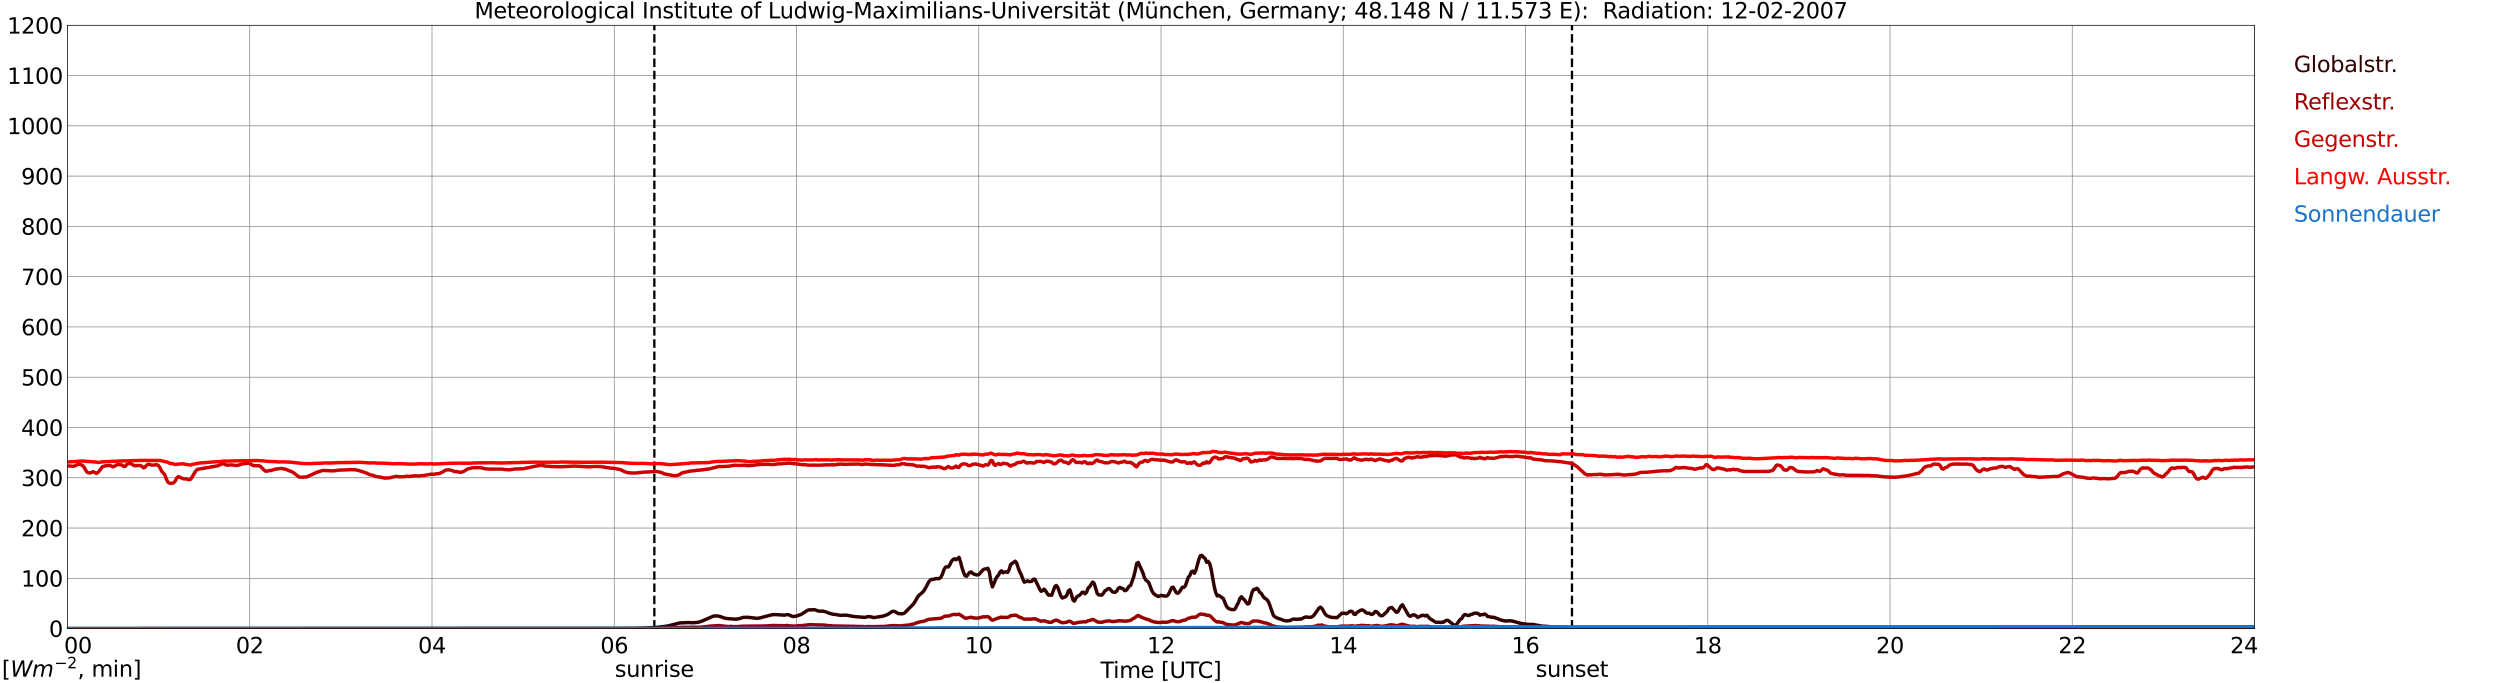 <?xml version="1.0" encoding="utf-8" standalone="no"?>
<!DOCTYPE svg PUBLIC "-//W3C//DTD SVG 1.1//EN"
  "http://www.w3.org/Graphics/SVG/1.1/DTD/svg11.dtd">
<svg xmlns:xlink="http://www.w3.org/1999/xlink" width="1085.4pt" height="296.64pt" viewBox="0 0 1085.4 296.64" xmlns="http://www.w3.org/2000/svg" version="1.1">
 <defs>
  <style type="text/css">*{stroke-linejoin: round; stroke-linecap: butt}</style>
 </defs>
 <g id="figure_1">
  <g id="patch_1">
   <path d="M 0 296.64 
L 1085.4 296.64 
L 1085.4 0 
L 0 0 
z
" style="fill: #ffffff"/>
  </g>
  <g id="axes_1">
   <g id="patch_2">
    <path d="M 29.306 272.909 
L 978.814 272.909 
L 978.814 10.976 
L 29.306 10.976 
z
" style="fill: #ffffff"/>
   </g>
   <g id="patch_3">
    <path d="M 978.814 272.909 
L 978.814 272.909 
L 978.814 10.976 
L 978.814 10.976 
z
" clip-path="url(#pa191e95b08)" style="fill: #d3d3d3; opacity: 0.25; stroke: #d3d3d3; stroke-linejoin: miter"/>
   </g>
   <g id="matplotlib.axis_1">
    <g id="xtick_1">
     <g id="line2d_1">
      <path d="M 29.306 272.909 
L 29.306 10.976 
" clip-path="url(#pa191e95b08)" style="fill: none; stroke: #808080; stroke-width: 0.3; stroke-linecap: square"/>
     </g>
     <g id="line2d_2"/>
     <g id="text_1">
      <!--    00 -->
      <g transform="translate(18.733 283.627) scale(0.095 -0.095)">
       <defs>
        <path id="DejaVuSans-20" transform="scale(0.016)"/>
        <path id="DejaVuSans-30" d="M 2034 4250 
Q 1547 4250 1301 3770 
Q 1056 3291 1056 2328 
Q 1056 1369 1301 889 
Q 1547 409 2034 409 
Q 2525 409 2770 889 
Q 3016 1369 3016 2328 
Q 3016 3291 2770 3770 
Q 2525 4250 2034 4250 
z
M 2034 4750 
Q 2819 4750 3233 4129 
Q 3647 3509 3647 2328 
Q 3647 1150 3233 529 
Q 2819 -91 2034 -91 
Q 1250 -91 836 529 
Q 422 1150 422 2328 
Q 422 3509 836 4129 
Q 1250 4750 2034 4750 
z
" transform="scale(0.016)"/>
       </defs>
       <use xlink:href="#DejaVuSans-20"/>
       <use xlink:href="#DejaVuSans-20" transform="translate(31.787 0)"/>
       <use xlink:href="#DejaVuSans-20" transform="translate(63.574 0)"/>
       <use xlink:href="#DejaVuSans-30" transform="translate(95.361 0)"/>
       <use xlink:href="#DejaVuSans-30" transform="translate(158.984 0)"/>
      </g>
     </g>
    </g>
    <g id="xtick_2">
     <g id="line2d_3">
      <path d="M 108.431 272.909 
L 108.431 10.976 
" clip-path="url(#pa191e95b08)" style="fill: none; stroke: #808080; stroke-width: 0.3; stroke-linecap: square"/>
     </g>
     <g id="line2d_4"/>
     <g id="text_2">
      <!-- 02 -->
      <g transform="translate(102.387 283.627) scale(0.095 -0.095)">
       <defs>
        <path id="DejaVuSans-32" d="M 1228 531 
L 3431 531 
L 3431 0 
L 469 0 
L 469 531 
Q 828 903 1448 1529 
Q 2069 2156 2228 2338 
Q 2531 2678 2651 2914 
Q 2772 3150 2772 3378 
Q 2772 3750 2511 3984 
Q 2250 4219 1831 4219 
Q 1534 4219 1204 4116 
Q 875 4013 500 3803 
L 500 4441 
Q 881 4594 1212 4672 
Q 1544 4750 1819 4750 
Q 2544 4750 2975 4387 
Q 3406 4025 3406 3419 
Q 3406 3131 3298 2873 
Q 3191 2616 2906 2266 
Q 2828 2175 2409 1742 
Q 1991 1309 1228 531 
z
" transform="scale(0.016)"/>
       </defs>
       <use xlink:href="#DejaVuSans-30"/>
       <use xlink:href="#DejaVuSans-32" transform="translate(63.623 0)"/>
      </g>
     </g>
    </g>
    <g id="xtick_3">
     <g id="line2d_5">
      <path d="M 187.557 272.909 
L 187.557 10.976 
" clip-path="url(#pa191e95b08)" style="fill: none; stroke: #808080; stroke-width: 0.3; stroke-linecap: square"/>
     </g>
     <g id="line2d_6"/>
     <g id="text_3">
      <!-- 04 -->
      <g transform="translate(181.513 283.627) scale(0.095 -0.095)">
       <defs>
        <path id="DejaVuSans-34" d="M 2419 4116 
L 825 1625 
L 2419 1625 
L 2419 4116 
z
M 2253 4666 
L 3047 4666 
L 3047 1625 
L 3713 1625 
L 3713 1100 
L 3047 1100 
L 3047 0 
L 2419 0 
L 2419 1100 
L 313 1100 
L 313 1709 
L 2253 4666 
z
" transform="scale(0.016)"/>
       </defs>
       <use xlink:href="#DejaVuSans-30"/>
       <use xlink:href="#DejaVuSans-34" transform="translate(63.623 0)"/>
      </g>
     </g>
    </g>
    <g id="xtick_4">
     <g id="line2d_7">
      <path d="M 266.683 272.909 
L 266.683 10.976 
" clip-path="url(#pa191e95b08)" style="fill: none; stroke: #808080; stroke-width: 0.3; stroke-linecap: square"/>
     </g>
     <g id="line2d_8"/>
     <g id="text_4">
      <!-- 06 -->
      <g transform="translate(260.638 283.627) scale(0.095 -0.095)">
       <defs>
        <path id="DejaVuSans-36" d="M 2113 2584 
Q 1688 2584 1439 2293 
Q 1191 2003 1191 1497 
Q 1191 994 1439 701 
Q 1688 409 2113 409 
Q 2538 409 2786 701 
Q 3034 994 3034 1497 
Q 3034 2003 2786 2293 
Q 2538 2584 2113 2584 
z
M 3366 4563 
L 3366 3988 
Q 3128 4100 2886 4159 
Q 2644 4219 2406 4219 
Q 1781 4219 1451 3797 
Q 1122 3375 1075 2522 
Q 1259 2794 1537 2939 
Q 1816 3084 2150 3084 
Q 2853 3084 3261 2657 
Q 3669 2231 3669 1497 
Q 3669 778 3244 343 
Q 2819 -91 2113 -91 
Q 1303 -91 875 529 
Q 447 1150 447 2328 
Q 447 3434 972 4092 
Q 1497 4750 2381 4750 
Q 2619 4750 2861 4703 
Q 3103 4656 3366 4563 
z
" transform="scale(0.016)"/>
       </defs>
       <use xlink:href="#DejaVuSans-30"/>
       <use xlink:href="#DejaVuSans-36" transform="translate(63.623 0)"/>
      </g>
     </g>
    </g>
    <g id="xtick_5">
     <g id="line2d_9">
      <path d="M 345.808 272.909 
L 345.808 10.976 
" clip-path="url(#pa191e95b08)" style="fill: none; stroke: #808080; stroke-width: 0.3; stroke-linecap: square"/>
     </g>
     <g id="line2d_10"/>
     <g id="text_5">
      <!-- 08 -->
      <g transform="translate(339.764 283.627) scale(0.095 -0.095)">
       <defs>
        <path id="DejaVuSans-38" d="M 2034 2216 
Q 1584 2216 1326 1975 
Q 1069 1734 1069 1313 
Q 1069 891 1326 650 
Q 1584 409 2034 409 
Q 2484 409 2743 651 
Q 3003 894 3003 1313 
Q 3003 1734 2745 1975 
Q 2488 2216 2034 2216 
z
M 1403 2484 
Q 997 2584 770 2862 
Q 544 3141 544 3541 
Q 544 4100 942 4425 
Q 1341 4750 2034 4750 
Q 2731 4750 3128 4425 
Q 3525 4100 3525 3541 
Q 3525 3141 3298 2862 
Q 3072 2584 2669 2484 
Q 3125 2378 3379 2068 
Q 3634 1759 3634 1313 
Q 3634 634 3220 271 
Q 2806 -91 2034 -91 
Q 1263 -91 848 271 
Q 434 634 434 1313 
Q 434 1759 690 2068 
Q 947 2378 1403 2484 
z
M 1172 3481 
Q 1172 3119 1398 2916 
Q 1625 2713 2034 2713 
Q 2441 2713 2670 2916 
Q 2900 3119 2900 3481 
Q 2900 3844 2670 4047 
Q 2441 4250 2034 4250 
Q 1625 4250 1398 4047 
Q 1172 3844 1172 3481 
z
" transform="scale(0.016)"/>
       </defs>
       <use xlink:href="#DejaVuSans-30"/>
       <use xlink:href="#DejaVuSans-38" transform="translate(63.623 0)"/>
      </g>
     </g>
    </g>
    <g id="xtick_6">
     <g id="line2d_11">
      <path d="M 424.934 272.909 
L 424.934 10.976 
" clip-path="url(#pa191e95b08)" style="fill: none; stroke: #808080; stroke-width: 0.3; stroke-linecap: square"/>
     </g>
     <g id="line2d_12"/>
     <g id="text_6">
      <!-- 10 -->
      <g transform="translate(418.89 283.627) scale(0.095 -0.095)">
       <defs>
        <path id="DejaVuSans-31" d="M 794 531 
L 1825 531 
L 1825 4091 
L 703 3866 
L 703 4441 
L 1819 4666 
L 2450 4666 
L 2450 531 
L 3481 531 
L 3481 0 
L 794 0 
L 794 531 
z
" transform="scale(0.016)"/>
       </defs>
       <use xlink:href="#DejaVuSans-31"/>
       <use xlink:href="#DejaVuSans-30" transform="translate(63.623 0)"/>
      </g>
     </g>
    </g>
    <g id="xtick_7">
     <g id="line2d_13">
      <path d="M 504.06 272.909 
L 504.06 10.976 
" clip-path="url(#pa191e95b08)" style="fill: none; stroke: #808080; stroke-width: 0.3; stroke-linecap: square"/>
     </g>
     <g id="line2d_14"/>
     <g id="text_7">
      <!-- 12 -->
      <g transform="translate(498.015 283.627) scale(0.095 -0.095)">
       <use xlink:href="#DejaVuSans-31"/>
       <use xlink:href="#DejaVuSans-32" transform="translate(63.623 0)"/>
      </g>
     </g>
    </g>
    <g id="xtick_8">
     <g id="line2d_15">
      <path d="M 583.185 272.909 
L 583.185 10.976 
" clip-path="url(#pa191e95b08)" style="fill: none; stroke: #808080; stroke-width: 0.3; stroke-linecap: square"/>
     </g>
     <g id="line2d_16"/>
     <g id="text_8">
      <!-- 14 -->
      <g transform="translate(577.141 283.627) scale(0.095 -0.095)">
       <use xlink:href="#DejaVuSans-31"/>
       <use xlink:href="#DejaVuSans-34" transform="translate(63.623 0)"/>
      </g>
     </g>
    </g>
    <g id="xtick_9">
     <g id="line2d_17">
      <path d="M 662.311 272.909 
L 662.311 10.976 
" clip-path="url(#pa191e95b08)" style="fill: none; stroke: #808080; stroke-width: 0.3; stroke-linecap: square"/>
     </g>
     <g id="line2d_18"/>
     <g id="text_9">
      <!-- 16 -->
      <g transform="translate(656.267 283.627) scale(0.095 -0.095)">
       <use xlink:href="#DejaVuSans-31"/>
       <use xlink:href="#DejaVuSans-36" transform="translate(63.623 0)"/>
      </g>
     </g>
    </g>
    <g id="xtick_10">
     <g id="line2d_19">
      <path d="M 741.437 272.909 
L 741.437 10.976 
" clip-path="url(#pa191e95b08)" style="fill: none; stroke: #808080; stroke-width: 0.3; stroke-linecap: square"/>
     </g>
     <g id="line2d_20"/>
     <g id="text_10">
      <!-- 18 -->
      <g transform="translate(735.392 283.627) scale(0.095 -0.095)">
       <use xlink:href="#DejaVuSans-31"/>
       <use xlink:href="#DejaVuSans-38" transform="translate(63.623 0)"/>
      </g>
     </g>
    </g>
    <g id="xtick_11">
     <g id="line2d_21">
      <path d="M 820.562 272.909 
L 820.562 10.976 
" clip-path="url(#pa191e95b08)" style="fill: none; stroke: #808080; stroke-width: 0.3; stroke-linecap: square"/>
     </g>
     <g id="line2d_22"/>
     <g id="text_11">
      <!-- 20 -->
      <g transform="translate(814.518 283.627) scale(0.095 -0.095)">
       <use xlink:href="#DejaVuSans-32"/>
       <use xlink:href="#DejaVuSans-30" transform="translate(63.623 0)"/>
      </g>
     </g>
    </g>
    <g id="xtick_12">
     <g id="line2d_23">
      <path d="M 899.688 272.909 
L 899.688 10.976 
" clip-path="url(#pa191e95b08)" style="fill: none; stroke: #808080; stroke-width: 0.3; stroke-linecap: square"/>
     </g>
     <g id="line2d_24"/>
     <g id="text_12">
      <!-- 22 -->
      <g transform="translate(893.644 283.627) scale(0.095 -0.095)">
       <use xlink:href="#DejaVuSans-32"/>
       <use xlink:href="#DejaVuSans-32" transform="translate(63.623 0)"/>
      </g>
     </g>
    </g>
    <g id="xtick_13">
     <g id="line2d_25">
      <path d="M 978.814 272.909 
L 978.814 10.976 
" clip-path="url(#pa191e95b08)" style="fill: none; stroke: #808080; stroke-width: 0.3; stroke-linecap: square"/>
     </g>
     <g id="line2d_26"/>
     <g id="text_13">
      <!-- 24    -->
      <g transform="translate(968.241 283.627) scale(0.095 -0.095)">
       <use xlink:href="#DejaVuSans-32"/>
       <use xlink:href="#DejaVuSans-34" transform="translate(63.623 0)"/>
       <use xlink:href="#DejaVuSans-20" transform="translate(127.246 0)"/>
       <use xlink:href="#DejaVuSans-20" transform="translate(159.033 0)"/>
       <use xlink:href="#DejaVuSans-20" transform="translate(190.82 0)"/>
      </g>
     </g>
    </g>
    <g id="text_14">
     <!-- Time [UTC] -->
     <g transform="translate(477.806 294.322) scale(0.095 -0.095)">
      <defs>
       <path id="DejaVuSans-54" d="M -19 4666 
L 3928 4666 
L 3928 4134 
L 2272 4134 
L 2272 0 
L 1638 0 
L 1638 4134 
L -19 4134 
L -19 4666 
z
" transform="scale(0.016)"/>
       <path id="DejaVuSans-69" d="M 603 3500 
L 1178 3500 
L 1178 0 
L 603 0 
L 603 3500 
z
M 603 4863 
L 1178 4863 
L 1178 4134 
L 603 4134 
L 603 4863 
z
" transform="scale(0.016)"/>
       <path id="DejaVuSans-6d" d="M 3328 2828 
Q 3544 3216 3844 3400 
Q 4144 3584 4550 3584 
Q 5097 3584 5394 3201 
Q 5691 2819 5691 2113 
L 5691 0 
L 5113 0 
L 5113 2094 
Q 5113 2597 4934 2840 
Q 4756 3084 4391 3084 
Q 3944 3084 3684 2787 
Q 3425 2491 3425 1978 
L 3425 0 
L 2847 0 
L 2847 2094 
Q 2847 2600 2669 2842 
Q 2491 3084 2119 3084 
Q 1678 3084 1418 2786 
Q 1159 2488 1159 1978 
L 1159 0 
L 581 0 
L 581 3500 
L 1159 3500 
L 1159 2956 
Q 1356 3278 1631 3431 
Q 1906 3584 2284 3584 
Q 2666 3584 2933 3390 
Q 3200 3197 3328 2828 
z
" transform="scale(0.016)"/>
       <path id="DejaVuSans-65" d="M 3597 1894 
L 3597 1613 
L 953 1613 
Q 991 1019 1311 708 
Q 1631 397 2203 397 
Q 2534 397 2845 478 
Q 3156 559 3463 722 
L 3463 178 
Q 3153 47 2828 -22 
Q 2503 -91 2169 -91 
Q 1331 -91 842 396 
Q 353 884 353 1716 
Q 353 2575 817 3079 
Q 1281 3584 2069 3584 
Q 2775 3584 3186 3129 
Q 3597 2675 3597 1894 
z
M 3022 2063 
Q 3016 2534 2758 2815 
Q 2500 3097 2075 3097 
Q 1594 3097 1305 2825 
Q 1016 2553 972 2059 
L 3022 2063 
z
" transform="scale(0.016)"/>
       <path id="DejaVuSans-5b" d="M 550 4863 
L 1875 4863 
L 1875 4416 
L 1125 4416 
L 1125 -397 
L 1875 -397 
L 1875 -844 
L 550 -844 
L 550 4863 
z
" transform="scale(0.016)"/>
       <path id="DejaVuSans-55" d="M 556 4666 
L 1191 4666 
L 1191 1831 
Q 1191 1081 1462 751 
Q 1734 422 2344 422 
Q 2950 422 3222 751 
Q 3494 1081 3494 1831 
L 3494 4666 
L 4128 4666 
L 4128 1753 
Q 4128 841 3676 375 
Q 3225 -91 2344 -91 
Q 1459 -91 1007 375 
Q 556 841 556 1753 
L 556 4666 
z
" transform="scale(0.016)"/>
       <path id="DejaVuSans-43" d="M 4122 4306 
L 4122 3641 
Q 3803 3938 3442 4084 
Q 3081 4231 2675 4231 
Q 1875 4231 1450 3742 
Q 1025 3253 1025 2328 
Q 1025 1406 1450 917 
Q 1875 428 2675 428 
Q 3081 428 3442 575 
Q 3803 722 4122 1019 
L 4122 359 
Q 3791 134 3420 21 
Q 3050 -91 2638 -91 
Q 1578 -91 968 557 
Q 359 1206 359 2328 
Q 359 3453 968 4101 
Q 1578 4750 2638 4750 
Q 3056 4750 3426 4639 
Q 3797 4528 4122 4306 
z
" transform="scale(0.016)"/>
       <path id="DejaVuSans-5d" d="M 1947 4863 
L 1947 -844 
L 622 -844 
L 622 -397 
L 1369 -397 
L 1369 4416 
L 622 4416 
L 622 4863 
L 1947 4863 
z
" transform="scale(0.016)"/>
      </defs>
      <use xlink:href="#DejaVuSans-54"/>
      <use xlink:href="#DejaVuSans-69" transform="translate(57.959 0)"/>
      <use xlink:href="#DejaVuSans-6d" transform="translate(85.742 0)"/>
      <use xlink:href="#DejaVuSans-65" transform="translate(183.154 0)"/>
      <use xlink:href="#DejaVuSans-20" transform="translate(244.678 0)"/>
      <use xlink:href="#DejaVuSans-5b" transform="translate(276.465 0)"/>
      <use xlink:href="#DejaVuSans-55" transform="translate(315.479 0)"/>
      <use xlink:href="#DejaVuSans-54" transform="translate(388.672 0)"/>
      <use xlink:href="#DejaVuSans-43" transform="translate(443.881 0)"/>
      <use xlink:href="#DejaVuSans-5d" transform="translate(513.705 0)"/>
     </g>
    </g>
   </g>
   <g id="matplotlib.axis_2">
    <g id="ytick_1">
     <g id="line2d_27">
      <path d="M 29.306 272.909 
L 978.814 272.909 
" clip-path="url(#pa191e95b08)" style="fill: none; stroke: #808080; stroke-width: 0.3; stroke-linecap: square"/>
     </g>
     <g id="line2d_28"/>
     <g id="text_15">
      <!-- 0 -->
      <g transform="translate(21.261 276.518) scale(0.095 -0.095)">
       <use xlink:href="#DejaVuSans-30"/>
      </g>
     </g>
    </g>
    <g id="ytick_2">
     <g id="line2d_29">
      <path d="M 29.306 251.081 
L 978.814 251.081 
" clip-path="url(#pa191e95b08)" style="fill: none; stroke: #808080; stroke-width: 0.3; stroke-linecap: square"/>
     </g>
     <g id="line2d_30"/>
     <g id="text_16">
      <!-- 100 -->
      <g transform="translate(9.173 254.69) scale(0.095 -0.095)">
       <use xlink:href="#DejaVuSans-31"/>
       <use xlink:href="#DejaVuSans-30" transform="translate(63.623 0)"/>
       <use xlink:href="#DejaVuSans-30" transform="translate(127.246 0)"/>
      </g>
     </g>
    </g>
    <g id="ytick_3">
     <g id="line2d_31">
      <path d="M 29.306 229.253 
L 978.814 229.253 
" clip-path="url(#pa191e95b08)" style="fill: none; stroke: #808080; stroke-width: 0.3; stroke-linecap: square"/>
     </g>
     <g id="line2d_32"/>
     <g id="text_17">
      <!-- 200 -->
      <g transform="translate(9.173 232.863) scale(0.095 -0.095)">
       <use xlink:href="#DejaVuSans-32"/>
       <use xlink:href="#DejaVuSans-30" transform="translate(63.623 0)"/>
       <use xlink:href="#DejaVuSans-30" transform="translate(127.246 0)"/>
      </g>
     </g>
    </g>
    <g id="ytick_4">
     <g id="line2d_33">
      <path d="M 29.306 207.426 
L 978.814 207.426 
" clip-path="url(#pa191e95b08)" style="fill: none; stroke: #808080; stroke-width: 0.3; stroke-linecap: square"/>
     </g>
     <g id="line2d_34"/>
     <g id="text_18">
      <!-- 300 -->
      <g transform="translate(9.173 211.035) scale(0.095 -0.095)">
       <defs>
        <path id="DejaVuSans-33" d="M 2597 2516 
Q 3050 2419 3304 2112 
Q 3559 1806 3559 1356 
Q 3559 666 3084 287 
Q 2609 -91 1734 -91 
Q 1441 -91 1130 -33 
Q 819 25 488 141 
L 488 750 
Q 750 597 1062 519 
Q 1375 441 1716 441 
Q 2309 441 2620 675 
Q 2931 909 2931 1356 
Q 2931 1769 2642 2001 
Q 2353 2234 1838 2234 
L 1294 2234 
L 1294 2753 
L 1863 2753 
Q 2328 2753 2575 2939 
Q 2822 3125 2822 3475 
Q 2822 3834 2567 4026 
Q 2313 4219 1838 4219 
Q 1578 4219 1281 4162 
Q 984 4106 628 3988 
L 628 4550 
Q 988 4650 1302 4700 
Q 1616 4750 1894 4750 
Q 2613 4750 3031 4423 
Q 3450 4097 3450 3541 
Q 3450 3153 3228 2886 
Q 3006 2619 2597 2516 
z
" transform="scale(0.016)"/>
       </defs>
       <use xlink:href="#DejaVuSans-33"/>
       <use xlink:href="#DejaVuSans-30" transform="translate(63.623 0)"/>
       <use xlink:href="#DejaVuSans-30" transform="translate(127.246 0)"/>
      </g>
     </g>
    </g>
    <g id="ytick_5">
     <g id="line2d_35">
      <path d="M 29.306 185.598 
L 978.814 185.598 
" clip-path="url(#pa191e95b08)" style="fill: none; stroke: #808080; stroke-width: 0.3; stroke-linecap: square"/>
     </g>
     <g id="line2d_36"/>
     <g id="text_19">
      <!-- 400 -->
      <g transform="translate(9.173 189.207) scale(0.095 -0.095)">
       <use xlink:href="#DejaVuSans-34"/>
       <use xlink:href="#DejaVuSans-30" transform="translate(63.623 0)"/>
       <use xlink:href="#DejaVuSans-30" transform="translate(127.246 0)"/>
      </g>
     </g>
    </g>
    <g id="ytick_6">
     <g id="line2d_37">
      <path d="M 29.306 163.77 
L 978.814 163.77 
" clip-path="url(#pa191e95b08)" style="fill: none; stroke: #808080; stroke-width: 0.3; stroke-linecap: square"/>
     </g>
     <g id="line2d_38"/>
     <g id="text_20">
      <!-- 500 -->
      <g transform="translate(9.173 167.379) scale(0.095 -0.095)">
       <defs>
        <path id="DejaVuSans-35" d="M 691 4666 
L 3169 4666 
L 3169 4134 
L 1269 4134 
L 1269 2991 
Q 1406 3038 1543 3061 
Q 1681 3084 1819 3084 
Q 2600 3084 3056 2656 
Q 3513 2228 3513 1497 
Q 3513 744 3044 326 
Q 2575 -91 1722 -91 
Q 1428 -91 1123 -41 
Q 819 9 494 109 
L 494 744 
Q 775 591 1075 516 
Q 1375 441 1709 441 
Q 2250 441 2565 725 
Q 2881 1009 2881 1497 
Q 2881 1984 2565 2268 
Q 2250 2553 1709 2553 
Q 1456 2553 1204 2497 
Q 953 2441 691 2322 
L 691 4666 
z
" transform="scale(0.016)"/>
       </defs>
       <use xlink:href="#DejaVuSans-35"/>
       <use xlink:href="#DejaVuSans-30" transform="translate(63.623 0)"/>
       <use xlink:href="#DejaVuSans-30" transform="translate(127.246 0)"/>
      </g>
     </g>
    </g>
    <g id="ytick_7">
     <g id="line2d_39">
      <path d="M 29.306 141.942 
L 978.814 141.942 
" clip-path="url(#pa191e95b08)" style="fill: none; stroke: #808080; stroke-width: 0.3; stroke-linecap: square"/>
     </g>
     <g id="line2d_40"/>
     <g id="text_21">
      <!-- 600 -->
      <g transform="translate(9.173 145.551) scale(0.095 -0.095)">
       <use xlink:href="#DejaVuSans-36"/>
       <use xlink:href="#DejaVuSans-30" transform="translate(63.623 0)"/>
       <use xlink:href="#DejaVuSans-30" transform="translate(127.246 0)"/>
      </g>
     </g>
    </g>
    <g id="ytick_8">
     <g id="line2d_41">
      <path d="M 29.306 120.114 
L 978.814 120.114 
" clip-path="url(#pa191e95b08)" style="fill: none; stroke: #808080; stroke-width: 0.3; stroke-linecap: square"/>
     </g>
     <g id="line2d_42"/>
     <g id="text_22">
      <!-- 700 -->
      <g transform="translate(9.173 123.724) scale(0.095 -0.095)">
       <defs>
        <path id="DejaVuSans-37" d="M 525 4666 
L 3525 4666 
L 3525 4397 
L 1831 0 
L 1172 0 
L 2766 4134 
L 525 4134 
L 525 4666 
z
" transform="scale(0.016)"/>
       </defs>
       <use xlink:href="#DejaVuSans-37"/>
       <use xlink:href="#DejaVuSans-30" transform="translate(63.623 0)"/>
       <use xlink:href="#DejaVuSans-30" transform="translate(127.246 0)"/>
      </g>
     </g>
    </g>
    <g id="ytick_9">
     <g id="line2d_43">
      <path d="M 29.306 98.287 
L 978.814 98.287 
" clip-path="url(#pa191e95b08)" style="fill: none; stroke: #808080; stroke-width: 0.3; stroke-linecap: square"/>
     </g>
     <g id="line2d_44"/>
     <g id="text_23">
      <!-- 800 -->
      <g transform="translate(9.173 101.896) scale(0.095 -0.095)">
       <use xlink:href="#DejaVuSans-38"/>
       <use xlink:href="#DejaVuSans-30" transform="translate(63.623 0)"/>
       <use xlink:href="#DejaVuSans-30" transform="translate(127.246 0)"/>
      </g>
     </g>
    </g>
    <g id="ytick_10">
     <g id="line2d_45">
      <path d="M 29.306 76.459 
L 978.814 76.459 
" clip-path="url(#pa191e95b08)" style="fill: none; stroke: #808080; stroke-width: 0.3; stroke-linecap: square"/>
     </g>
     <g id="line2d_46"/>
     <g id="text_24">
      <!-- 900 -->
      <g transform="translate(9.173 80.068) scale(0.095 -0.095)">
       <defs>
        <path id="DejaVuSans-39" d="M 703 97 
L 703 672 
Q 941 559 1184 500 
Q 1428 441 1663 441 
Q 2288 441 2617 861 
Q 2947 1281 2994 2138 
Q 2813 1869 2534 1725 
Q 2256 1581 1919 1581 
Q 1219 1581 811 2004 
Q 403 2428 403 3163 
Q 403 3881 828 4315 
Q 1253 4750 1959 4750 
Q 2769 4750 3195 4129 
Q 3622 3509 3622 2328 
Q 3622 1225 3098 567 
Q 2575 -91 1691 -91 
Q 1453 -91 1209 -44 
Q 966 3 703 97 
z
M 1959 2075 
Q 2384 2075 2632 2365 
Q 2881 2656 2881 3163 
Q 2881 3666 2632 3958 
Q 2384 4250 1959 4250 
Q 1534 4250 1286 3958 
Q 1038 3666 1038 3163 
Q 1038 2656 1286 2365 
Q 1534 2075 1959 2075 
z
" transform="scale(0.016)"/>
       </defs>
       <use xlink:href="#DejaVuSans-39"/>
       <use xlink:href="#DejaVuSans-30" transform="translate(63.623 0)"/>
       <use xlink:href="#DejaVuSans-30" transform="translate(127.246 0)"/>
      </g>
     </g>
    </g>
    <g id="ytick_11">
     <g id="line2d_47">
      <path d="M 29.306 54.631 
L 978.814 54.631 
" clip-path="url(#pa191e95b08)" style="fill: none; stroke: #808080; stroke-width: 0.3; stroke-linecap: square"/>
     </g>
     <g id="line2d_48"/>
     <g id="text_25">
      <!-- 1000 -->
      <g transform="translate(3.128 58.24) scale(0.095 -0.095)">
       <use xlink:href="#DejaVuSans-31"/>
       <use xlink:href="#DejaVuSans-30" transform="translate(63.623 0)"/>
       <use xlink:href="#DejaVuSans-30" transform="translate(127.246 0)"/>
       <use xlink:href="#DejaVuSans-30" transform="translate(190.869 0)"/>
      </g>
     </g>
    </g>
    <g id="ytick_12">
     <g id="line2d_49">
      <path d="M 29.306 32.803 
L 978.814 32.803 
" clip-path="url(#pa191e95b08)" style="fill: none; stroke: #808080; stroke-width: 0.3; stroke-linecap: square"/>
     </g>
     <g id="line2d_50"/>
     <g id="text_26">
      <!-- 1100 -->
      <g transform="translate(3.128 36.413) scale(0.095 -0.095)">
       <use xlink:href="#DejaVuSans-31"/>
       <use xlink:href="#DejaVuSans-31" transform="translate(63.623 0)"/>
       <use xlink:href="#DejaVuSans-30" transform="translate(127.246 0)"/>
       <use xlink:href="#DejaVuSans-30" transform="translate(190.869 0)"/>
      </g>
     </g>
    </g>
    <g id="ytick_13">
     <g id="line2d_51">
      <path d="M 29.306 10.976 
L 978.814 10.976 
" clip-path="url(#pa191e95b08)" style="fill: none; stroke: #808080; stroke-width: 0.3; stroke-linecap: square"/>
     </g>
     <g id="line2d_52"/>
     <g id="text_27">
      <!-- 1200 -->
      <g transform="translate(3.128 14.585) scale(0.095 -0.095)">
       <use xlink:href="#DejaVuSans-31"/>
       <use xlink:href="#DejaVuSans-32" transform="translate(63.623 0)"/>
       <use xlink:href="#DejaVuSans-30" transform="translate(127.246 0)"/>
       <use xlink:href="#DejaVuSans-30" transform="translate(190.869 0)"/>
      </g>
     </g>
    </g>
   </g>
   <g id="line2d_53">
    <path d="M 284.09 272.909 
L 284.09 10.976 
" clip-path="url(#pa191e95b08)" style="fill: none; stroke-dasharray: 3.7,1.6; stroke-dashoffset: 0; stroke: #000000"/>
   </g>
   <g id="line2d_54">
    <path d="M 682.488 272.909 
L 682.488 10.976 
" clip-path="url(#pa191e95b08)" style="fill: none; stroke-dasharray: 3.7,1.6; stroke-dashoffset: 0; stroke: #000000"/>
   </g>
   <g id="line2d_55">
    <path d="M 29.306 272.909 
L 275.255 272.806 
L 277.892 272.715 
L 279.211 272.715 
L 283.167 272.485 
L 283.827 272.531 
L 288.442 271.981 
L 289.761 271.798 
L 292.399 271.158 
L 295.036 270.471 
L 298.992 270.289 
L 300.311 270.381 
L 302.289 270.289 
L 303.608 270.06 
L 304.927 269.602 
L 308.224 268.137 
L 309.543 267.589 
L 310.202 267.406 
L 311.521 267.406 
L 312.839 267.727 
L 314.158 268.229 
L 315.477 268.55 
L 316.796 268.641 
L 318.114 268.733 
L 319.433 268.825 
L 320.752 268.641 
L 322.73 268.046 
L 324.708 268 
L 328.665 268.458 
L 329.983 268.275 
L 331.302 267.908 
L 333.28 267.406 
L 334.599 267.039 
L 335.918 266.81 
L 337.896 266.902 
L 340.533 267.085 
L 341.852 266.81 
L 342.512 266.948 
L 343.83 267.544 
L 344.49 267.681 
L 345.808 267.452 
L 347.787 266.764 
L 349.105 265.941 
L 350.424 265.073 
L 351.083 264.798 
L 353.721 264.706 
L 355.04 265.21 
L 356.359 265.391 
L 357.018 265.3 
L 358.337 265.575 
L 360.315 266.354 
L 361.634 266.673 
L 362.952 266.81 
L 364.93 267.177 
L 366.249 267.085 
L 367.568 267.085 
L 370.865 267.681 
L 375.481 268.046 
L 376.799 267.727 
L 377.459 267.681 
L 379.437 268.137 
L 383.393 267.498 
L 384.712 267.039 
L 385.371 266.764 
L 387.349 265.483 
L 388.009 265.391 
L 388.668 265.575 
L 389.987 266.4 
L 391.306 266.491 
L 391.965 266.446 
L 392.624 266.216 
L 396.581 262.235 
L 397.24 261.229 
L 398.559 258.939 
L 399.218 258.254 
L 400.537 257.156 
L 401.196 256.331 
L 401.856 255.279 
L 403.175 252.716 
L 403.834 251.893 
L 404.493 251.526 
L 405.153 251.572 
L 406.471 251.16 
L 407.131 251.251 
L 407.79 251.205 
L 408.45 250.658 
L 409.109 249.422 
L 409.768 247.499 
L 410.428 246.309 
L 411.087 246.08 
L 411.746 246.126 
L 412.406 245.12 
L 413.065 243.747 
L 413.725 242.97 
L 414.384 242.603 
L 415.043 243.016 
L 415.703 242.557 
L 416.362 241.964 
L 417.022 243.93 
L 417.681 246.493 
L 418.34 248.553 
L 419 249.97 
L 419.659 250.199 
L 420.978 248.508 
L 421.637 248.324 
L 422.297 248.918 
L 422.956 249.33 
L 424.275 249.651 
L 424.934 249.468 
L 426.912 247.272 
L 427.572 247.043 
L 428.231 246.951 
L 428.89 246.722 
L 429.55 248.37 
L 430.209 252.397 
L 430.869 254.822 
L 431.528 253.358 
L 432.187 251.618 
L 432.847 250.383 
L 433.506 249.697 
L 434.165 248.37 
L 434.825 247.82 
L 435.484 248.689 
L 436.144 248.324 
L 436.803 248.278 
L 437.462 248.508 
L 438.122 247.272 
L 438.781 245.074 
L 440.759 243.655 
L 441.419 244.48 
L 442.078 246.585 
L 442.737 248.278 
L 443.397 249.514 
L 444.056 251.343 
L 444.716 252.762 
L 445.375 252.533 
L 446.034 252.168 
L 446.694 252.487 
L 447.353 252.487 
L 448.012 252.351 
L 448.672 251.48 
L 449.331 251.48 
L 451.309 255.645 
L 451.969 256.697 
L 452.628 256.514 
L 453.287 255.783 
L 453.947 256.468 
L 454.606 257.612 
L 455.266 258.391 
L 455.925 258.345 
L 456.584 258.437 
L 457.903 254.822 
L 458.563 254.181 
L 459.222 254.96 
L 460.541 258.712 
L 461.2 259.627 
L 462.519 259.122 
L 463.178 258.437 
L 463.838 256.56 
L 464.497 256.058 
L 465.156 257.979 
L 465.816 260.45 
L 466.475 261 
L 467.134 259.672 
L 467.794 258.893 
L 468.453 258.575 
L 469.113 258.07 
L 469.772 257.202 
L 470.431 257.11 
L 471.091 257.795 
L 471.75 257.11 
L 472.409 255.324 
L 473.069 254.731 
L 474.388 252.716 
L 475.047 253.266 
L 476.366 257.658 
L 477.025 258.299 
L 478.344 258.391 
L 479.003 257.658 
L 479.663 256.56 
L 480.322 256.195 
L 480.981 255.599 
L 481.641 255.508 
L 482.96 256.927 
L 483.619 257.156 
L 484.278 257.11 
L 484.938 256.468 
L 485.597 255.324 
L 486.256 255.049 
L 486.916 255.416 
L 487.575 255.554 
L 488.235 256.422 
L 488.894 256.331 
L 489.553 255.508 
L 490.213 254.501 
L 490.872 254.181 
L 492.191 250.474 
L 492.85 247.82 
L 493.51 244.664 
L 494.169 244.205 
L 496.147 248.553 
L 496.807 250.612 
L 497.466 251.893 
L 498.125 252.306 
L 498.785 252.991 
L 500.103 256.514 
L 500.763 257.566 
L 501.422 258.162 
L 502.741 258.939 
L 503.4 258.847 
L 504.06 258.483 
L 506.038 258.847 
L 506.697 258.666 
L 507.357 257.933 
L 508.675 255.187 
L 509.335 254.914 
L 510.654 257.247 
L 511.313 257.612 
L 511.972 257.11 
L 513.291 255.003 
L 513.95 255.003 
L 514.61 254.41 
L 515.929 250.612 
L 516.588 249.878 
L 517.247 248.233 
L 517.907 247.957 
L 518.566 248.872 
L 519.226 247.545 
L 520.544 242.695 
L 521.204 241.23 
L 521.863 241.138 
L 522.522 242.009 
L 523.182 242.42 
L 523.841 244.114 
L 524.501 243.701 
L 525.16 244.572 
L 525.819 247.089 
L 527.138 254.501 
L 527.797 257.202 
L 528.457 258.712 
L 529.116 258.483 
L 529.776 258.893 
L 530.435 259.443 
L 531.094 259.81 
L 532.413 263.104 
L 533.073 263.929 
L 533.732 264.339 
L 534.391 264.568 
L 535.71 264.706 
L 536.369 264.202 
L 537.029 262.737 
L 537.688 261.639 
L 538.348 259.764 
L 539.007 259.077 
L 539.666 259.947 
L 540.326 260.404 
L 540.985 261.502 
L 541.644 262.235 
L 542.304 261.96 
L 543.623 257.064 
L 544.282 255.92 
L 544.941 255.92 
L 545.601 255.416 
L 546.26 255.92 
L 546.919 257.202 
L 547.579 257.612 
L 548.238 258.712 
L 548.898 259.581 
L 549.557 259.993 
L 550.216 260.541 
L 550.876 261.593 
L 552.854 267.177 
L 553.513 267.773 
L 554.173 268.183 
L 555.491 268.687 
L 556.151 268.871 
L 557.47 269.419 
L 558.788 269.602 
L 559.448 269.464 
L 560.107 269.464 
L 560.766 269.054 
L 561.426 268.779 
L 563.404 268.871 
L 564.063 268.733 
L 564.723 268.825 
L 566.701 267.908 
L 567.36 267.862 
L 568.02 268.046 
L 569.338 267.954 
L 569.998 267.544 
L 570.657 266.856 
L 572.635 264.018 
L 573.295 263.608 
L 573.954 264.156 
L 575.273 266.491 
L 575.932 267.177 
L 577.251 267.819 
L 578.57 268.091 
L 580.548 268.137 
L 582.526 266.262 
L 583.845 266.262 
L 584.504 266.491 
L 585.164 266.125 
L 585.823 265.575 
L 586.482 265.345 
L 587.142 265.529 
L 587.801 266.627 
L 588.46 266.764 
L 589.12 265.941 
L 590.439 265.118 
L 591.098 264.798 
L 591.757 264.889 
L 592.417 265.345 
L 593.076 266.033 
L 593.736 266.262 
L 594.395 266.171 
L 595.054 266.627 
L 595.714 266.764 
L 596.373 266.354 
L 597.032 265.483 
L 597.692 265.575 
L 598.351 266.216 
L 599.011 267.039 
L 599.67 267.36 
L 600.329 267.223 
L 602.307 265.391 
L 602.967 264.202 
L 603.626 263.883 
L 604.286 263.746 
L 605.604 265.164 
L 606.264 265.85 
L 606.923 265.575 
L 608.242 263.15 
L 608.901 262.556 
L 611.539 267.131 
L 612.198 267.589 
L 613.517 266.948 
L 614.176 266.993 
L 614.836 267.406 
L 615.495 268.046 
L 617.473 267.131 
L 618.133 267.177 
L 618.792 267.406 
L 619.451 267.085 
L 620.77 268.55 
L 622.089 269.373 
L 623.408 270.198 
L 624.726 270.152 
L 625.386 270.289 
L 626.045 270.106 
L 626.705 270.152 
L 627.364 269.648 
L 628.023 269.327 
L 628.683 269.373 
L 630.661 270.929 
L 631.32 271.342 
L 631.98 271.479 
L 632.639 270.746 
L 633.958 268.917 
L 634.617 268.596 
L 635.276 267.406 
L 635.936 266.81 
L 636.595 266.948 
L 637.255 267.223 
L 637.914 267.177 
L 638.573 266.764 
L 639.233 266.673 
L 639.892 266.262 
L 641.211 266.216 
L 641.87 266.491 
L 642.53 267.085 
L 643.189 266.856 
L 643.848 266.856 
L 644.508 266.581 
L 645.167 266.856 
L 645.827 267.635 
L 646.486 267.681 
L 647.145 267.908 
L 648.464 268 
L 649.783 268.458 
L 651.761 269.235 
L 653.739 269.648 
L 655.058 269.51 
L 656.377 269.602 
L 657.695 269.923 
L 659.674 270.516 
L 660.992 270.792 
L 662.311 270.929 
L 662.97 271.067 
L 665.608 271.112 
L 669.564 271.844 
L 670.883 271.889 
L 672.861 272.073 
L 676.158 272.21 
L 678.796 272.302 
L 684.73 272.623 
L 687.368 272.715 
L 688.686 272.852 
L 689.346 272.806 
L 690.005 272.898 
L 691.324 272.898 
L 978.154 272.909 
L 978.154 272.909 
" clip-path="url(#pa191e95b08)" style="fill: none; stroke: #330000; stroke-width: 1.5; stroke-linecap: square"/>
   </g>
   <g id="line2d_56">
    <path d="M 29.306 272.909 
L 286.464 272.909 
L 287.124 272.758 
L 289.761 272.712 
L 291.08 272.618 
L 296.355 272.339 
L 304.267 272.293 
L 306.246 272.06 
L 306.905 272.06 
L 307.564 271.874 
L 312.18 271.595 
L 315.477 271.966 
L 316.796 272.014 
L 317.455 271.92 
L 318.114 272.06 
L 320.752 272.014 
L 322.071 271.874 
L 331.961 271.78 
L 335.918 271.549 
L 338.555 271.641 
L 339.215 271.595 
L 340.533 271.686 
L 341.852 271.549 
L 342.512 271.686 
L 343.83 271.78 
L 345.808 271.826 
L 346.468 271.641 
L 347.787 271.641 
L 351.743 271.176 
L 355.04 271.315 
L 357.677 271.361 
L 360.315 271.686 
L 360.974 271.641 
L 361.634 271.78 
L 362.952 271.78 
L 368.227 271.874 
L 369.546 271.92 
L 370.206 271.874 
L 371.524 271.966 
L 374.821 272.014 
L 375.481 272.106 
L 376.799 272.014 
L 378.777 272.06 
L 384.053 271.966 
L 387.349 271.595 
L 389.328 271.641 
L 390.646 271.734 
L 394.603 271.361 
L 395.921 271.036 
L 396.581 270.942 
L 398.559 270.198 
L 399.878 269.918 
L 401.196 269.687 
L 402.515 269.128 
L 403.175 268.895 
L 405.153 268.709 
L 408.45 268.43 
L 409.109 268.15 
L 409.768 267.731 
L 410.428 267.5 
L 411.746 267.452 
L 412.406 267.312 
L 413.065 266.987 
L 414.384 266.708 
L 415.043 266.847 
L 415.703 266.801 
L 416.362 266.614 
L 419 268.384 
L 419.659 268.384 
L 421.637 267.965 
L 422.297 268.244 
L 422.956 268.244 
L 423.615 268.384 
L 424.934 268.29 
L 426.912 267.777 
L 427.572 267.825 
L 428.89 267.731 
L 429.55 268.056 
L 430.209 268.895 
L 430.869 269.268 
L 431.528 269.08 
L 432.847 268.476 
L 433.506 268.336 
L 434.165 268.056 
L 434.825 267.917 
L 435.484 268.056 
L 436.803 268.011 
L 437.462 268.056 
L 438.122 267.825 
L 438.781 267.266 
L 439.44 267.312 
L 440.1 267.127 
L 440.759 267.081 
L 441.419 267.22 
L 442.737 268.011 
L 443.397 268.196 
L 444.716 268.849 
L 446.034 268.755 
L 447.353 268.849 
L 449.331 268.615 
L 451.969 269.733 
L 453.287 269.499 
L 455.266 270.152 
L 456.584 270.152 
L 457.244 269.687 
L 458.563 269.22 
L 459.222 269.408 
L 459.881 269.827 
L 461.2 270.383 
L 463.178 270.152 
L 463.838 269.733 
L 464.497 269.733 
L 465.156 270.058 
L 465.816 270.571 
L 466.475 270.617 
L 468.453 270.152 
L 470.431 269.966 
L 471.091 270.012 
L 471.75 269.873 
L 472.409 269.499 
L 473.069 269.408 
L 474.388 268.941 
L 475.047 269.174 
L 476.366 269.966 
L 477.025 270.152 
L 477.685 270.106 
L 478.344 270.198 
L 479.663 269.779 
L 481.641 269.547 
L 482.96 269.873 
L 484.938 269.687 
L 485.597 269.499 
L 487.575 269.593 
L 488.235 269.733 
L 489.553 269.593 
L 490.872 269.314 
L 492.191 268.43 
L 492.85 268.105 
L 493.51 267.5 
L 494.169 267.22 
L 495.488 267.917 
L 496.807 268.476 
L 498.125 268.941 
L 498.785 269.034 
L 499.444 269.499 
L 501.422 270.106 
L 502.082 270.106 
L 502.741 270.292 
L 505.379 270.106 
L 506.038 270.198 
L 507.357 270.012 
L 508.675 269.499 
L 509.335 269.453 
L 510.654 269.873 
L 511.972 269.918 
L 513.291 269.453 
L 514.61 269.174 
L 515.929 268.43 
L 516.588 268.336 
L 517.247 268.011 
L 519.226 267.917 
L 520.544 266.893 
L 521.204 266.614 
L 521.863 266.614 
L 522.522 266.801 
L 523.182 266.801 
L 523.841 267.127 
L 524.501 267.127 
L 525.16 267.266 
L 525.819 267.777 
L 527.138 269.22 
L 527.797 269.733 
L 528.457 270.058 
L 529.116 269.966 
L 529.776 270.152 
L 530.435 270.198 
L 531.094 270.383 
L 532.413 271.036 
L 535.051 271.361 
L 536.369 271.315 
L 537.029 270.99 
L 537.688 270.802 
L 538.348 270.431 
L 539.007 270.246 
L 540.326 270.617 
L 541.644 270.757 
L 542.304 270.757 
L 543.623 269.827 
L 544.282 269.593 
L 546.26 269.639 
L 546.919 269.873 
L 547.579 269.966 
L 548.898 270.431 
L 549.557 270.431 
L 551.535 271.176 
L 552.195 271.595 
L 553.513 271.966 
L 554.832 272.245 
L 555.491 272.245 
L 556.151 272.385 
L 557.47 272.385 
L 558.129 272.525 
L 561.426 272.385 
L 565.382 272.339 
L 566.701 272.199 
L 569.338 272.154 
L 571.317 271.826 
L 571.976 271.455 
L 572.635 271.501 
L 573.954 271.361 
L 574.613 271.686 
L 575.273 271.874 
L 576.592 272.06 
L 577.251 272.199 
L 580.548 272.154 
L 582.526 271.78 
L 583.185 271.92 
L 583.845 271.78 
L 584.504 271.874 
L 587.142 271.686 
L 587.801 271.874 
L 588.46 271.874 
L 589.12 271.734 
L 589.779 271.734 
L 591.098 271.501 
L 592.417 271.595 
L 593.736 271.686 
L 594.395 271.641 
L 595.054 271.92 
L 597.692 271.549 
L 599.67 271.92 
L 600.989 271.826 
L 603.626 271.27 
L 604.945 271.361 
L 606.264 271.641 
L 606.923 271.595 
L 608.242 271.082 
L 608.901 271.036 
L 612.198 271.92 
L 614.176 271.92 
L 615.495 272.106 
L 616.154 271.92 
L 618.133 271.966 
L 620.111 271.92 
L 620.77 272.199 
L 623.408 272.479 
L 624.067 272.573 
L 624.726 272.433 
L 625.386 272.525 
L 628.683 272.293 
L 629.342 272.479 
L 630.001 272.479 
L 631.32 272.664 
L 631.98 272.712 
L 634.617 272.154 
L 635.276 271.874 
L 640.552 271.595 
L 641.87 271.641 
L 642.53 271.78 
L 646.486 271.874 
L 647.145 271.966 
L 647.805 271.874 
L 653.739 272.245 
L 655.058 272.154 
L 657.036 272.245 
L 658.355 272.245 
L 662.97 272.525 
L 663.63 272.433 
L 664.949 272.433 
L 665.608 272.385 
L 666.267 272.525 
L 666.927 272.385 
L 668.905 272.618 
L 670.224 272.525 
L 671.542 272.664 
L 672.202 272.525 
L 673.521 272.618 
L 674.839 272.664 
L 676.158 272.618 
L 676.817 272.664 
L 677.477 272.573 
L 678.136 272.909 
L 978.154 272.909 
L 978.154 272.909 
" clip-path="url(#pa191e95b08)" style="fill: none; stroke: #990000; stroke-width: 1.5; stroke-linecap: square"/>
   </g>
   <g id="line2d_57">
    <path d="M 29.306 202.401 
L 29.965 202.279 
L 31.943 202.455 
L 32.603 202.217 
L 33.921 201.582 
L 34.581 201.582 
L 35.24 201.768 
L 35.9 202.165 
L 36.559 202.936 
L 37.218 204.162 
L 37.878 205.046 
L 38.537 205.321 
L 39.197 205.302 
L 40.515 204.78 
L 41.834 205.561 
L 42.493 205.114 
L 43.153 204.42 
L 44.472 202.61 
L 45.79 202.235 
L 47.768 202.069 
L 49.087 202.669 
L 49.747 202.403 
L 50.406 201.942 
L 51.065 201.713 
L 51.725 201.667 
L 53.043 201.938 
L 53.703 202.527 
L 54.362 202.477 
L 55.022 201.683 
L 55.681 201.298 
L 56.34 201.2 
L 57 201.392 
L 58.319 202.182 
L 60.956 202.097 
L 61.615 202.431 
L 62.275 203.117 
L 62.934 202.874 
L 63.594 202.001 
L 64.253 201.584 
L 64.912 201.613 
L 65.572 201.866 
L 66.231 201.955 
L 68.209 201.766 
L 68.869 202.204 
L 69.528 203.178 
L 70.187 204.597 
L 71.506 206.024 
L 72.166 207.862 
L 72.825 209.222 
L 73.484 209.711 
L 74.144 209.894 
L 75.462 209.608 
L 76.122 208.748 
L 76.781 207.511 
L 77.441 206.941 
L 79.419 207.801 
L 80.078 207.917 
L 80.737 207.914 
L 82.056 208.264 
L 82.716 208.104 
L 83.375 207.17 
L 84.694 204.92 
L 85.353 204.049 
L 86.013 203.691 
L 87.331 203.499 
L 94.584 202.222 
L 96.563 201.301 
L 97.222 201.427 
L 97.881 201.763 
L 98.541 201.931 
L 99.2 201.969 
L 99.86 201.835 
L 101.178 201.916 
L 102.497 202.115 
L 103.156 202.045 
L 105.135 201.421 
L 107.113 201.143 
L 107.772 201.126 
L 108.431 201.231 
L 109.75 202.017 
L 110.41 202.207 
L 112.388 202.198 
L 113.047 202.46 
L 115.025 204.446 
L 115.685 204.614 
L 117.003 204.295 
L 117.663 204.256 
L 119.641 203.662 
L 122.278 203.385 
L 124.257 203.798 
L 125.575 204.422 
L 126.235 204.57 
L 127.553 205.295 
L 129.532 206.897 
L 130.191 207.164 
L 131.51 207.175 
L 133.488 206.996 
L 134.147 206.566 
L 135.466 206.02 
L 137.444 205.092 
L 140.082 204.252 
L 141.4 204.302 
L 144.697 204.444 
L 146.016 204.263 
L 147.335 204.095 
L 151.291 203.964 
L 151.951 203.865 
L 153.269 203.972 
L 153.929 203.874 
L 154.588 204.079 
L 155.247 204.119 
L 158.544 205.155 
L 160.523 206.074 
L 161.841 206.354 
L 163.16 206.893 
L 164.479 207.054 
L 167.116 207.572 
L 168.435 207.498 
L 169.094 207.476 
L 171.073 207.011 
L 171.732 206.858 
L 172.391 206.834 
L 173.051 206.982 
L 175.029 207.004 
L 177.007 206.718 
L 177.666 206.902 
L 178.326 206.755 
L 179.645 206.631 
L 180.304 206.568 
L 181.623 206.648 
L 182.282 206.624 
L 182.941 206.467 
L 183.601 206.496 
L 186.238 206.037 
L 187.557 205.845 
L 188.217 205.935 
L 189.535 205.686 
L 190.195 205.679 
L 190.854 205.527 
L 192.173 204.904 
L 193.492 204.084 
L 194.81 203.959 
L 196.129 204.239 
L 197.448 204.763 
L 198.107 204.736 
L 200.085 205.081 
L 201.404 204.625 
L 202.723 203.754 
L 204.042 203.324 
L 205.36 203.062 
L 207.998 203.023 
L 208.657 203.047 
L 210.635 203.531 
L 213.273 203.693 
L 214.592 203.662 
L 217.889 203.667 
L 219.207 203.865 
L 221.186 203.977 
L 223.164 203.669 
L 223.823 203.59 
L 225.142 203.59 
L 226.461 203.531 
L 227.12 203.521 
L 230.417 202.818 
L 233.054 202.289 
L 235.033 201.977 
L 237.011 202.392 
L 237.67 202.372 
L 238.989 202.503 
L 240.308 202.599 
L 243.604 202.641 
L 249.539 202.333 
L 255.473 202.698 
L 256.792 202.639 
L 258.111 202.506 
L 260.748 202.558 
L 264.705 203.178 
L 266.683 203.366 
L 268.002 203.634 
L 269.32 203.841 
L 270.639 204.536 
L 271.958 205.062 
L 273.277 205.284 
L 274.595 205.356 
L 275.914 205.341 
L 276.573 205.334 
L 277.233 205.188 
L 277.892 205.19 
L 279.211 204.981 
L 280.53 204.955 
L 282.508 204.828 
L 283.167 204.815 
L 284.486 204.57 
L 287.124 205.094 
L 288.442 205.745 
L 291.739 206.382 
L 293.058 206.552 
L 294.377 206.299 
L 295.036 206.077 
L 295.696 205.548 
L 296.355 205.249 
L 299.652 204.516 
L 301.63 204.359 
L 302.289 204.215 
L 303.608 204.116 
L 305.586 203.916 
L 306.246 203.772 
L 307.564 203.654 
L 312.18 202.521 
L 313.499 202.591 
L 314.818 202.482 
L 316.136 202.434 
L 318.114 202.132 
L 318.774 201.993 
L 321.411 202.062 
L 322.73 202.03 
L 323.39 201.938 
L 324.049 202.132 
L 325.368 202.165 
L 329.983 201.635 
L 332.621 201.624 
L 333.28 201.539 
L 334.599 201.661 
L 335.918 201.7 
L 337.896 201.384 
L 338.555 201.412 
L 340.533 201.196 
L 341.852 201.122 
L 342.512 201.043 
L 345.149 201.355 
L 345.808 201.357 
L 346.468 201.545 
L 347.127 201.532 
L 348.446 201.772 
L 349.105 201.696 
L 351.083 201.955 
L 352.402 201.945 
L 355.699 201.964 
L 358.996 201.822 
L 362.952 201.787 
L 363.612 201.508 
L 364.271 201.584 
L 364.93 201.486 
L 366.909 201.617 
L 368.227 201.547 
L 372.843 201.456 
L 374.162 201.698 
L 375.481 201.473 
L 377.459 201.549 
L 378.777 201.711 
L 379.437 201.617 
L 380.096 201.737 
L 383.393 201.801 
L 388.009 202.045 
L 389.328 201.805 
L 390.646 201.768 
L 391.306 201.377 
L 392.624 201.34 
L 393.284 201.569 
L 396.581 201.84 
L 397.899 202.344 
L 398.559 202.399 
L 399.218 202.333 
L 399.878 202.46 
L 400.537 202.39 
L 401.856 202.569 
L 403.175 203.038 
L 405.153 202.763 
L 406.471 202.824 
L 407.131 202.604 
L 408.45 202.844 
L 409.768 203.507 
L 410.428 203.366 
L 411.746 202.521 
L 412.406 202.984 
L 413.065 203.204 
L 413.725 203.136 
L 414.384 202.85 
L 415.043 202.351 
L 415.703 202.892 
L 416.362 202.912 
L 417.022 202.019 
L 417.681 201.545 
L 418.34 201.379 
L 419 201.399 
L 419.659 201.598 
L 420.318 202.091 
L 420.978 202.15 
L 421.637 201.958 
L 422.297 201.571 
L 423.615 201.425 
L 426.912 202.327 
L 427.572 201.851 
L 428.231 201.785 
L 428.89 201.916 
L 429.55 201.128 
L 430.209 199.882 
L 430.869 200.091 
L 431.528 201.646 
L 432.187 202.03 
L 432.847 201.51 
L 433.506 201.288 
L 434.165 201.604 
L 434.825 201.558 
L 435.484 201.119 
L 437.462 201.41 
L 438.122 202.012 
L 438.781 202.331 
L 439.44 201.94 
L 440.759 201.587 
L 441.419 201.013 
L 442.078 200.772 
L 442.737 200.814 
L 443.397 200.681 
L 444.056 200.29 
L 444.716 200.314 
L 445.375 200.879 
L 446.034 201.078 
L 446.694 200.812 
L 447.353 200.923 
L 448.012 200.899 
L 448.672 201.067 
L 449.331 200.914 
L 449.991 200.331 
L 450.65 200.39 
L 451.309 200.275 
L 451.969 200.34 
L 453.287 200.803 
L 453.947 200.349 
L 454.606 200.227 
L 455.266 200.233 
L 455.925 200.545 
L 456.584 200.644 
L 457.244 201.292 
L 457.903 201.384 
L 458.563 201.1 
L 459.881 199.91 
L 460.541 199.777 
L 461.2 200.137 
L 461.859 200.633 
L 462.519 200.655 
L 463.178 200.84 
L 463.838 201.288 
L 464.497 200.842 
L 465.156 199.921 
L 465.816 199.554 
L 466.475 200.032 
L 467.134 200.783 
L 469.113 200.744 
L 469.772 201.008 
L 470.431 200.585 
L 471.091 200.456 
L 471.75 201.032 
L 472.409 201.318 
L 473.069 200.995 
L 473.728 201.29 
L 474.388 201.111 
L 475.047 200.709 
L 475.706 200.011 
L 476.366 199.705 
L 477.025 200.209 
L 478.344 200.469 
L 479.663 200.958 
L 480.322 200.858 
L 480.981 200.975 
L 481.641 200.786 
L 482.3 200.434 
L 482.96 200.349 
L 484.278 200.545 
L 485.597 201.034 
L 486.256 200.731 
L 487.575 200.521 
L 488.235 200.205 
L 488.894 200.657 
L 489.553 200.807 
L 490.872 200.724 
L 491.532 201.237 
L 492.191 201.506 
L 492.85 202.357 
L 493.51 202.685 
L 494.169 201.617 
L 494.828 200.938 
L 495.488 200.657 
L 496.147 200.585 
L 496.807 199.976 
L 497.466 199.912 
L 498.125 200.38 
L 498.785 200.115 
L 499.444 199.637 
L 500.103 199.406 
L 500.763 199.426 
L 501.422 199.653 
L 502.082 199.554 
L 504.06 199.838 
L 505.379 199.753 
L 507.357 200.345 
L 508.675 200.639 
L 509.335 200.469 
L 509.994 199.871 
L 510.654 199.631 
L 512.632 200.476 
L 513.291 200.602 
L 513.95 200.41 
L 514.61 200.534 
L 515.269 201.13 
L 515.929 201.133 
L 516.588 200.81 
L 517.247 201.222 
L 517.907 200.755 
L 518.566 200.524 
L 519.226 201.268 
L 519.885 201.798 
L 520.544 202.006 
L 521.204 201.975 
L 522.522 200.971 
L 523.182 201.143 
L 523.841 200.469 
L 524.501 200.991 
L 525.16 200.849 
L 526.479 198.987 
L 527.138 198.518 
L 527.797 198.494 
L 528.457 198.762 
L 529.116 199.317 
L 529.776 199.127 
L 530.435 199.135 
L 531.094 198.972 
L 531.754 198.4 
L 532.413 198.26 
L 533.732 198.625 
L 535.71 198.845 
L 536.369 199.055 
L 537.029 199.491 
L 537.688 199.502 
L 538.348 199.976 
L 539.007 199.681 
L 539.666 199.135 
L 540.326 199.231 
L 540.985 198.954 
L 541.644 198.967 
L 542.304 199.452 
L 542.963 200.521 
L 543.623 200.504 
L 544.282 200.307 
L 544.941 199.899 
L 545.601 200.214 
L 546.919 199.679 
L 547.579 199.893 
L 548.238 199.664 
L 548.898 199.592 
L 549.557 199.716 
L 550.876 199.061 
L 551.535 198.502 
L 552.195 198.347 
L 553.513 198.788 
L 554.173 198.978 
L 554.832 199.048 
L 556.151 199.02 
L 559.448 199.105 
L 560.107 199.017 
L 560.766 199.133 
L 563.404 198.987 
L 564.063 199.111 
L 564.723 199.009 
L 566.701 199.48 
L 568.02 199.434 
L 569.998 199.88 
L 571.976 200.235 
L 573.295 200.1 
L 574.613 199.29 
L 575.273 198.98 
L 577.251 199.048 
L 577.91 199.009 
L 578.57 199.096 
L 579.229 198.935 
L 579.889 199.039 
L 580.548 198.989 
L 581.207 199.386 
L 581.867 199.526 
L 582.526 199.485 
L 583.185 199.31 
L 583.845 199.334 
L 584.504 199.236 
L 585.823 199.742 
L 586.482 199.696 
L 587.142 199.303 
L 587.801 198.747 
L 588.46 199.004 
L 589.12 199.434 
L 591.098 199.786 
L 593.076 199.373 
L 594.395 199.626 
L 595.054 199.347 
L 595.714 199.439 
L 597.032 199.96 
L 599.011 199.229 
L 601.648 199.991 
L 602.307 199.995 
L 602.967 200.29 
L 603.626 199.956 
L 604.286 199.832 
L 604.945 199.419 
L 606.264 199.002 
L 608.242 200.161 
L 608.901 200.089 
L 609.561 199.242 
L 610.22 198.884 
L 611.539 198.5 
L 612.858 198.828 
L 613.517 198.775 
L 615.495 198.243 
L 616.154 198.454 
L 616.814 198.502 
L 618.792 198.168 
L 619.451 198.245 
L 620.111 197.913 
L 623.408 197.732 
L 624.726 197.819 
L 625.386 197.808 
L 626.045 197.954 
L 626.705 197.865 
L 627.364 198.094 
L 628.023 197.924 
L 628.683 197.924 
L 629.342 197.671 
L 631.98 197.439 
L 633.298 198.116 
L 633.958 198.45 
L 634.617 198.417 
L 635.276 198.742 
L 635.936 198.838 
L 636.595 198.638 
L 637.914 198.784 
L 638.573 198.987 
L 639.233 198.913 
L 639.892 199.12 
L 640.552 199.011 
L 641.211 199.024 
L 641.87 198.856 
L 642.53 198.513 
L 643.189 198.932 
L 643.848 198.941 
L 644.508 199.186 
L 645.167 199.004 
L 645.827 198.651 
L 646.486 198.882 
L 648.464 198.993 
L 649.783 198.712 
L 651.102 198.356 
L 651.761 198.192 
L 652.42 198.238 
L 653.739 198.04 
L 655.058 198.256 
L 656.377 198.238 
L 657.036 198.232 
L 657.695 198.081 
L 658.355 198.055 
L 661.652 198.424 
L 662.97 198.644 
L 663.63 198.804 
L 664.289 198.679 
L 664.949 198.928 
L 665.608 199.303 
L 669.564 199.703 
L 670.883 200.035 
L 673.521 200.091 
L 678.136 200.526 
L 680.114 200.847 
L 682.752 201.246 
L 684.071 202.215 
L 684.73 202.634 
L 687.368 205.022 
L 688.027 205.673 
L 689.346 206.273 
L 690.005 206.087 
L 690.664 206.203 
L 691.324 206.068 
L 693.302 206.013 
L 694.621 205.882 
L 695.939 206.044 
L 696.599 206.205 
L 699.236 206.114 
L 702.533 205.889 
L 705.171 206.275 
L 706.49 206.155 
L 709.786 205.884 
L 712.424 205.094 
L 715.062 205.031 
L 719.677 204.557 
L 722.974 204.341 
L 723.633 204.463 
L 724.293 204.309 
L 724.952 204.389 
L 726.271 203.874 
L 727.59 202.96 
L 728.909 203.208 
L 729.568 203.095 
L 730.227 203.101 
L 730.887 202.953 
L 734.184 203.39 
L 734.843 203.394 
L 735.502 203.726 
L 736.162 203.669 
L 738.14 203.121 
L 738.799 203.235 
L 739.459 203.045 
L 740.118 202.492 
L 740.777 201.733 
L 741.437 201.953 
L 742.096 202.715 
L 743.415 203.726 
L 744.074 203.879 
L 744.734 203.632 
L 745.393 203.106 
L 746.712 203.294 
L 748.031 203.599 
L 748.69 203.726 
L 749.349 204.012 
L 750.009 204.127 
L 750.668 203.944 
L 751.327 204.023 
L 752.646 203.689 
L 753.306 203.944 
L 753.965 203.861 
L 754.624 203.916 
L 755.284 204.33 
L 757.262 204.701 
L 767.812 204.669 
L 769.131 204.385 
L 769.79 204.101 
L 770.449 203.217 
L 771.109 202.134 
L 771.768 201.862 
L 773.087 202.274 
L 773.746 202.949 
L 774.406 203.872 
L 775.065 204.119 
L 775.725 204.138 
L 776.384 203.662 
L 777.043 202.984 
L 777.703 203.014 
L 778.362 203.182 
L 779.681 204.256 
L 780.34 204.632 
L 783.637 204.887 
L 784.956 204.887 
L 787.593 204.856 
L 788.253 204.662 
L 788.912 204.276 
L 789.572 204.551 
L 790.231 204.599 
L 791.55 203.501 
L 792.209 203.815 
L 793.528 204.204 
L 794.847 205.476 
L 796.165 205.76 
L 796.825 205.915 
L 797.484 205.943 
L 798.143 206.177 
L 799.462 206.205 
L 800.122 206.105 
L 801.44 206.349 
L 804.078 206.395 
L 806.715 206.38 
L 808.034 206.435 
L 808.694 206.395 
L 809.353 206.472 
L 810.672 206.397 
L 813.309 206.583 
L 814.628 206.559 
L 815.947 206.773 
L 817.925 207.02 
L 822.541 207.192 
L 823.859 207.116 
L 825.837 206.867 
L 828.475 206.478 
L 833.091 205.378 
L 834.409 204.282 
L 835.069 203.322 
L 835.728 202.765 
L 837.047 202.327 
L 838.366 202.235 
L 839.025 201.665 
L 839.684 201.471 
L 841.003 201.576 
L 841.663 201.584 
L 842.322 202.069 
L 842.981 203.328 
L 843.641 203.717 
L 844.3 203.163 
L 844.959 202.946 
L 845.619 202.584 
L 846.278 201.99 
L 846.938 201.698 
L 848.256 201.469 
L 852.872 201.504 
L 853.531 201.445 
L 856.169 201.779 
L 856.828 202.193 
L 857.488 203.267 
L 858.147 204.038 
L 858.806 204.522 
L 859.466 204.749 
L 860.125 204.444 
L 860.785 203.826 
L 861.444 203.586 
L 862.103 203.953 
L 862.763 204.033 
L 863.422 203.85 
L 864.082 203.529 
L 866.06 203.16 
L 866.719 203.193 
L 868.038 202.612 
L 869.357 202.46 
L 870.675 202.914 
L 871.994 202.602 
L 872.653 202.562 
L 874.632 203.809 
L 875.291 203.527 
L 875.95 203.488 
L 876.61 203.951 
L 877.929 205.354 
L 878.588 206.079 
L 879.907 206.74 
L 881.225 206.72 
L 882.544 206.904 
L 883.863 206.93 
L 884.522 207.126 
L 885.841 207.177 
L 891.775 206.867 
L 893.094 206.851 
L 893.754 206.749 
L 894.413 206.515 
L 895.732 205.692 
L 897.71 205.127 
L 898.369 205.258 
L 901.666 206.974 
L 902.326 206.972 
L 902.985 207.111 
L 903.644 207.105 
L 906.282 207.613 
L 907.601 207.703 
L 908.919 207.465 
L 909.579 207.598 
L 910.238 207.613 
L 911.557 207.842 
L 914.194 207.775 
L 914.854 207.897 
L 916.173 207.805 
L 918.151 207.683 
L 918.81 207.244 
L 919.469 206.557 
L 920.129 205.627 
L 920.788 205.153 
L 921.448 205.23 
L 922.107 205.118 
L 922.766 205.14 
L 924.085 204.673 
L 926.063 204.575 
L 926.723 204.85 
L 927.382 205.295 
L 928.041 205.315 
L 929.36 203.634 
L 930.02 203.23 
L 930.679 203.165 
L 931.338 203.23 
L 931.998 203.143 
L 932.657 203.217 
L 933.976 204.042 
L 934.635 204.9 
L 935.295 205.54 
L 935.954 205.799 
L 937.273 206.574 
L 937.932 206.679 
L 938.592 207.092 
L 939.251 206.91 
L 940.57 205.54 
L 941.229 205.033 
L 941.888 204.079 
L 942.548 203.376 
L 943.207 203.125 
L 943.867 203.352 
L 944.526 203.283 
L 945.185 202.949 
L 946.504 203.01 
L 947.823 202.892 
L 949.142 203.099 
L 949.801 204.027 
L 950.46 204.754 
L 951.12 204.728 
L 951.779 204.854 
L 952.438 205.764 
L 953.098 207.072 
L 953.757 207.853 
L 954.417 208.045 
L 956.395 207.17 
L 957.054 207.513 
L 957.714 207.663 
L 958.373 207.133 
L 959.692 205.579 
L 960.351 204.328 
L 961.01 203.621 
L 961.67 203.438 
L 962.989 203.383 
L 964.307 203.916 
L 964.967 203.85 
L 965.626 203.457 
L 966.285 203.427 
L 966.945 203.507 
L 968.264 203.167 
L 968.923 203.147 
L 969.582 202.931 
L 970.242 202.872 
L 970.901 202.973 
L 972.22 202.907 
L 973.539 202.957 
L 974.198 202.774 
L 976.176 202.759 
L 976.836 202.894 
L 978.154 202.743 
L 978.154 202.743 
" clip-path="url(#pa191e95b08)" style="fill: none; stroke: #cc0000; stroke-width: 1.5; stroke-linecap: square"/>
   </g>
   <g id="line2d_58">
    <path d="M 29.306 200.565 
L 35.9 200.157 
L 41.834 200.628 
L 42.493 200.746 
L 43.153 200.748 
L 44.472 200.513 
L 48.428 200.323 
L 49.747 200.257 
L 57.659 199.982 
L 59.637 199.952 
L 60.956 199.886 
L 69.528 199.934 
L 72.825 200.681 
L 73.484 201.056 
L 74.144 201.285 
L 74.803 201.237 
L 76.122 201.689 
L 78.1 201.412 
L 79.419 201.36 
L 81.397 201.737 
L 82.716 201.912 
L 83.375 201.628 
L 86.672 201.019 
L 94.584 200.414 
L 95.903 200.382 
L 97.222 200.203 
L 99.2 200.205 
L 100.519 200.12 
L 111.728 199.952 
L 114.366 200.087 
L 115.685 200.268 
L 118.322 200.393 
L 120.3 200.478 
L 120.96 200.589 
L 122.278 200.51 
L 126.235 200.67 
L 131.51 201.244 
L 132.829 201.281 
L 134.147 201.285 
L 136.785 201.181 
L 139.422 201.111 
L 141.4 200.969 
L 142.719 201.028 
L 144.697 200.978 
L 146.016 200.871 
L 156.566 200.72 
L 160.523 200.989 
L 162.501 200.932 
L 163.16 201.045 
L 166.457 201.095 
L 171.073 201.36 
L 173.051 201.277 
L 175.029 201.36 
L 177.007 201.445 
L 177.666 201.53 
L 178.326 201.419 
L 178.985 201.506 
L 182.941 201.34 
L 184.26 201.41 
L 185.579 201.445 
L 186.898 201.344 
L 187.557 201.314 
L 188.217 201.475 
L 195.47 201.128 
L 198.767 201.087 
L 203.382 201.109 
L 208.657 200.919 
L 210.635 200.967 
L 213.273 200.901 
L 217.889 201.013 
L 221.845 200.906 
L 223.164 200.866 
L 229.757 200.694 
L 232.395 200.639 
L 235.033 200.692 
L 240.308 200.655 
L 242.286 200.661 
L 243.604 200.591 
L 252.836 200.7 
L 260.748 200.668 
L 262.067 200.679 
L 266.683 200.775 
L 269.32 200.831 
L 270.639 200.884 
L 273.277 201.109 
L 274.595 201.157 
L 275.914 201.2 
L 277.233 201.205 
L 279.87 201.196 
L 283.167 201.39 
L 286.464 201.244 
L 287.783 201.401 
L 288.442 201.432 
L 289.761 201.667 
L 291.08 201.737 
L 295.696 201.392 
L 297.014 201.292 
L 298.333 201.165 
L 298.992 201.181 
L 299.652 200.997 
L 307.564 200.834 
L 310.202 200.41 
L 310.861 200.408 
L 311.521 200.294 
L 312.839 200.347 
L 316.136 200.174 
L 320.752 199.995 
L 322.071 200.137 
L 323.39 200.157 
L 324.049 200.373 
L 325.368 200.449 
L 326.027 200.441 
L 326.686 200.316 
L 330.643 200.157 
L 331.302 199.995 
L 333.94 199.897 
L 334.599 199.814 
L 335.918 199.862 
L 338.555 199.535 
L 339.215 199.552 
L 340.533 199.389 
L 341.852 199.445 
L 342.512 199.303 
L 343.171 199.509 
L 345.149 199.544 
L 345.808 199.498 
L 346.468 199.723 
L 347.127 199.65 
L 348.446 199.797 
L 349.105 199.653 
L 350.424 199.685 
L 353.062 199.683 
L 354.38 199.552 
L 355.04 199.712 
L 356.359 199.653 
L 360.315 199.677 
L 360.974 199.799 
L 361.634 199.644 
L 362.952 199.668 
L 363.612 199.561 
L 365.59 199.67 
L 368.887 199.67 
L 372.843 199.681 
L 374.162 199.753 
L 374.821 199.775 
L 375.481 199.618 
L 377.459 199.568 
L 378.777 199.864 
L 379.437 199.873 
L 380.096 199.764 
L 382.734 199.849 
L 384.053 199.805 
L 386.69 199.851 
L 389.328 199.644 
L 390.646 199.611 
L 391.965 199.138 
L 392.624 199.035 
L 393.943 199.231 
L 395.262 199.24 
L 398.559 199.271 
L 399.878 199.365 
L 401.196 199.116 
L 402.515 199.103 
L 403.175 199.087 
L 404.493 198.732 
L 405.812 198.699 
L 410.428 198.376 
L 411.087 198.094 
L 412.406 197.948 
L 414.384 197.749 
L 415.043 197.417 
L 416.362 197.631 
L 417.022 197.254 
L 419 197.184 
L 420.318 197.341 
L 420.978 197.289 
L 421.637 197.365 
L 422.297 197.094 
L 422.956 197.263 
L 423.615 197.164 
L 425.593 197.422 
L 426.912 197.518 
L 427.572 197.212 
L 428.89 197.186 
L 430.209 196.73 
L 432.187 197.531 
L 433.506 197.19 
L 434.825 197.317 
L 436.144 197.273 
L 438.781 197.466 
L 439.44 197.19 
L 440.759 197.038 
L 441.419 196.717 
L 443.397 197.005 
L 444.716 196.983 
L 445.375 197.239 
L 446.034 197.369 
L 447.353 197.404 
L 448.672 197.479 
L 450.65 197.321 
L 453.287 197.592 
L 453.947 197.337 
L 456.584 197.736 
L 457.244 197.928 
L 459.222 197.714 
L 459.881 197.544 
L 461.2 197.586 
L 461.859 197.88 
L 463.178 197.865 
L 463.838 197.968 
L 465.156 197.601 
L 465.816 197.544 
L 466.475 197.76 
L 468.453 197.957 
L 469.113 197.85 
L 469.772 197.974 
L 470.431 197.695 
L 471.091 197.719 
L 471.75 197.915 
L 474.388 197.762 
L 475.706 197.352 
L 478.344 197.527 
L 479.003 197.688 
L 480.981 197.762 
L 482.3 197.439 
L 482.96 197.393 
L 483.619 197.551 
L 484.278 197.494 
L 485.597 197.588 
L 486.256 197.442 
L 486.916 197.531 
L 488.235 197.374 
L 488.894 197.564 
L 490.872 197.492 
L 491.532 197.658 
L 492.85 197.548 
L 493.51 197.566 
L 495.488 196.793 
L 496.147 196.894 
L 496.807 196.87 
L 497.466 196.667 
L 498.125 196.817 
L 500.763 196.765 
L 502.082 197.084 
L 503.4 197.129 
L 504.06 197.188 
L 504.719 197.094 
L 505.379 197.313 
L 508.675 197.42 
L 509.335 197.356 
L 509.994 197.145 
L 511.972 197.21 
L 512.632 197.337 
L 514.61 197.254 
L 515.929 197.304 
L 516.588 197.151 
L 517.247 197.138 
L 517.907 196.894 
L 519.885 197.14 
L 522.522 196.429 
L 523.182 196.575 
L 524.501 196.368 
L 525.16 196.477 
L 526.479 195.962 
L 527.797 196.097 
L 528.457 196.221 
L 529.116 196.477 
L 529.776 196.405 
L 530.435 196.549 
L 531.754 196.291 
L 534.391 196.771 
L 536.369 196.944 
L 537.029 197.145 
L 537.688 197.112 
L 538.348 197.201 
L 540.985 196.955 
L 542.963 197.308 
L 544.941 196.776 
L 548.898 196.636 
L 549.557 196.846 
L 550.216 196.645 
L 552.195 196.697 
L 553.513 197.027 
L 554.173 197.158 
L 556.151 197.239 
L 557.47 197.461 
L 558.129 197.411 
L 558.788 197.498 
L 560.107 197.474 
L 560.766 197.542 
L 562.085 197.466 
L 563.404 197.511 
L 565.382 197.457 
L 566.701 197.531 
L 568.679 197.538 
L 570.657 197.605 
L 571.317 197.509 
L 571.976 197.64 
L 572.635 197.426 
L 575.273 197.197 
L 576.592 197.341 
L 577.251 197.243 
L 582.526 197.35 
L 583.185 197.182 
L 583.845 197.306 
L 584.504 197.199 
L 585.823 197.271 
L 587.801 197.04 
L 589.12 197.206 
L 590.439 197.147 
L 591.757 197.088 
L 593.076 197.053 
L 594.395 197.221 
L 595.054 197.001 
L 595.714 197.16 
L 598.351 197.188 
L 599.011 197.145 
L 600.329 197.245 
L 602.967 197.297 
L 606.264 196.85 
L 608.242 197.049 
L 610.22 196.551 
L 612.198 196.66 
L 613.517 196.64 
L 615.495 196.427 
L 616.154 196.614 
L 618.133 196.444 
L 618.792 196.516 
L 619.451 196.44 
L 620.111 196.516 
L 620.77 196.405 
L 622.748 196.507 
L 623.408 196.52 
L 624.067 196.416 
L 624.726 196.553 
L 625.386 196.49 
L 626.045 196.588 
L 626.705 196.542 
L 627.364 196.706 
L 628.023 196.573 
L 628.683 196.634 
L 629.342 196.518 
L 630.001 196.608 
L 631.32 196.623 
L 631.98 196.64 
L 632.639 196.784 
L 633.958 196.776 
L 635.276 196.874 
L 636.595 196.699 
L 637.914 196.798 
L 638.573 196.774 
L 639.892 196.547 
L 643.189 196.37 
L 645.167 196.457 
L 647.145 196.309 
L 648.464 196.363 
L 651.102 196.215 
L 651.761 196.073 
L 652.42 196.28 
L 653.739 196.127 
L 655.058 196.173 
L 655.717 196.014 
L 656.377 196.123 
L 658.355 196.123 
L 659.674 196.228 
L 661.652 196.335 
L 662.311 196.326 
L 663.63 196.684 
L 664.289 196.409 
L 667.586 196.872 
L 668.246 196.767 
L 669.564 197.005 
L 670.883 197.073 
L 671.542 197.068 
L 672.202 197.245 
L 675.499 197.276 
L 677.477 197.422 
L 678.136 197.051 
L 681.433 197.086 
L 682.092 196.95 
L 682.752 196.944 
L 684.071 197.319 
L 686.708 197.409 
L 687.368 197.4 
L 688.027 197.651 
L 692.643 197.808 
L 693.302 197.898 
L 693.961 198.127 
L 694.621 198.016 
L 696.599 198.04 
L 697.918 198.149 
L 698.577 198.284 
L 699.236 198.179 
L 699.896 198.216 
L 700.555 198.367 
L 701.215 198.212 
L 701.874 198.461 
L 702.533 198.476 
L 703.193 198.376 
L 703.852 198.539 
L 707.149 198.101 
L 707.808 198.326 
L 708.468 198.288 
L 710.446 198.603 
L 713.083 198.262 
L 714.402 198.384 
L 715.721 198.079 
L 717.04 198.271 
L 719.018 198.179 
L 720.337 198.369 
L 721.655 198.225 
L 722.974 198.02 
L 723.633 198.092 
L 724.293 198.033 
L 725.612 198.282 
L 728.249 197.948 
L 728.909 198.083 
L 731.546 197.972 
L 732.205 198.116 
L 734.184 198.12 
L 734.843 197.992 
L 736.821 198.144 
L 738.14 198.16 
L 738.799 198.267 
L 741.437 198.101 
L 742.096 198.149 
L 742.756 198.04 
L 744.734 198.653 
L 745.393 198.437 
L 746.052 198.356 
L 746.712 198.452 
L 749.349 198.402 
L 750.668 198.384 
L 751.327 198.553 
L 751.987 198.518 
L 753.306 198.692 
L 754.624 198.644 
L 755.943 198.849 
L 756.602 198.959 
L 757.921 198.948 
L 758.581 199.028 
L 759.24 198.887 
L 761.218 199.135 
L 763.196 199.175 
L 770.449 198.793 
L 772.428 198.638 
L 773.746 198.718 
L 774.406 198.627 
L 776.384 198.688 
L 777.043 198.513 
L 778.362 198.57 
L 780.34 198.753 
L 781 198.585 
L 784.296 198.703 
L 784.956 198.642 
L 785.615 198.74 
L 786.275 198.627 
L 788.253 198.723 
L 789.572 198.653 
L 790.231 198.732 
L 792.868 198.673 
L 796.825 199.007 
L 797.484 198.812 
L 801.44 199.059 
L 803.419 199.026 
L 804.078 199.172 
L 805.397 198.969 
L 806.715 199.013 
L 808.034 199.194 
L 809.353 199.164 
L 810.012 199.231 
L 810.672 199.041 
L 811.331 199.14 
L 811.99 199.057 
L 813.309 199.201 
L 814.628 199.201 
L 818.584 199.919 
L 821.881 199.967 
L 822.541 200.122 
L 823.859 200.063 
L 825.837 200.041 
L 826.497 199.926 
L 829.134 199.908 
L 829.794 199.819 
L 830.453 199.908 
L 841.663 199.214 
L 842.981 199.288 
L 843.641 199.369 
L 846.938 199.249 
L 855.51 199.201 
L 859.466 199.327 
L 860.785 199.146 
L 863.422 199.253 
L 864.082 199.162 
L 868.038 199.26 
L 871.994 199.271 
L 872.653 199.168 
L 876.61 199.351 
L 877.269 199.295 
L 877.929 199.415 
L 878.588 199.371 
L 880.566 199.585 
L 881.225 199.491 
L 889.138 199.694 
L 891.116 199.655 
L 892.435 199.851 
L 897.051 199.768 
L 901.007 199.808 
L 902.326 199.862 
L 903.644 199.764 
L 904.304 199.76 
L 905.622 199.987 
L 906.941 199.926 
L 908.26 199.963 
L 908.919 199.816 
L 909.579 199.921 
L 910.898 199.853 
L 911.557 199.965 
L 912.216 199.908 
L 912.876 200.056 
L 913.535 200.074 
L 914.854 199.969 
L 918.81 200.166 
L 920.129 199.906 
L 920.788 199.829 
L 921.448 200.006 
L 923.426 199.991 
L 926.723 199.875 
L 927.382 199.984 
L 929.36 199.871 
L 930.02 199.792 
L 931.998 199.862 
L 932.657 199.768 
L 934.635 199.834 
L 937.273 199.895 
L 938.592 200.004 
L 941.888 199.91 
L 943.207 199.766 
L 945.845 199.834 
L 949.142 199.771 
L 951.779 199.877 
L 952.438 199.884 
L 953.098 200.028 
L 954.417 200.024 
L 955.076 200.157 
L 957.714 200.076 
L 959.032 200.144 
L 959.692 200.159 
L 961.67 199.941 
L 962.329 199.984 
L 962.989 199.891 
L 964.967 200 
L 966.285 199.799 
L 967.604 199.928 
L 968.923 199.808 
L 969.582 199.851 
L 970.242 199.755 
L 971.561 199.773 
L 972.879 199.642 
L 973.539 199.729 
L 975.517 199.688 
L 978.154 199.611 
L 978.154 199.611 
" clip-path="url(#pa191e95b08)" style="fill: none; stroke: #ff0000; stroke-width: 1.5; stroke-linecap: square"/>
   </g>
   <g id="line2d_59">
    <path d="M 29.306 272.909 
L 379.437 272.8 
L 384.712 272.734 
L 401.856 272.625 
L 405.812 272.603 
L 508.016 272.494 
L 511.972 272.472 
L 562.745 272.363 
L 568.02 272.298 
L 583.185 272.188 
L 587.142 272.167 
L 978.154 272.101 
L 978.154 272.101 
" clip-path="url(#pa191e95b08)" style="fill: none; stroke: #1773cc; stroke-width: 1.5; stroke-linecap: square"/>
   </g>
   <g id="patch_4">
    <path d="M 29.306 272.909 
L 29.306 10.976 
" style="fill: none; stroke: #000000; stroke-width: 0.3; stroke-linejoin: miter; stroke-linecap: square"/>
   </g>
   <g id="patch_5">
    <path d="M 978.814 272.909 
L 978.814 10.976 
" style="fill: none; stroke: #000000; stroke-width: 0.3; stroke-linejoin: miter; stroke-linecap: square"/>
   </g>
   <g id="patch_6">
    <path d="M 29.306 272.909 
L 978.814 272.909 
" style="fill: none; stroke: #000000; stroke-width: 0.3; stroke-linejoin: miter; stroke-linecap: square"/>
   </g>
   <g id="patch_7">
    <path d="M 29.306 10.976 
L 978.814 10.976 
" style="fill: none; stroke: #000000; stroke-width: 0.3; stroke-linejoin: miter; stroke-linecap: square"/>
   </g>
   <g id="text_28">
    <!-- sunrise -->
    <g transform="translate(266.926 293.863) scale(0.095 -0.095)">
     <defs>
      <path id="DejaVuSans-73" d="M 2834 3397 
L 2834 2853 
Q 2591 2978 2328 3040 
Q 2066 3103 1784 3103 
Q 1356 3103 1142 2972 
Q 928 2841 928 2578 
Q 928 2378 1081 2264 
Q 1234 2150 1697 2047 
L 1894 2003 
Q 2506 1872 2764 1633 
Q 3022 1394 3022 966 
Q 3022 478 2636 193 
Q 2250 -91 1575 -91 
Q 1294 -91 989 -36 
Q 684 19 347 128 
L 347 722 
Q 666 556 975 473 
Q 1284 391 1588 391 
Q 1994 391 2212 530 
Q 2431 669 2431 922 
Q 2431 1156 2273 1281 
Q 2116 1406 1581 1522 
L 1381 1569 
Q 847 1681 609 1914 
Q 372 2147 372 2553 
Q 372 3047 722 3315 
Q 1072 3584 1716 3584 
Q 2034 3584 2315 3537 
Q 2597 3491 2834 3397 
z
" transform="scale(0.016)"/>
      <path id="DejaVuSans-75" d="M 544 1381 
L 544 3500 
L 1119 3500 
L 1119 1403 
Q 1119 906 1312 657 
Q 1506 409 1894 409 
Q 2359 409 2629 706 
Q 2900 1003 2900 1516 
L 2900 3500 
L 3475 3500 
L 3475 0 
L 2900 0 
L 2900 538 
Q 2691 219 2414 64 
Q 2138 -91 1772 -91 
Q 1169 -91 856 284 
Q 544 659 544 1381 
z
M 1991 3584 
L 1991 3584 
z
" transform="scale(0.016)"/>
      <path id="DejaVuSans-6e" d="M 3513 2113 
L 3513 0 
L 2938 0 
L 2938 2094 
Q 2938 2591 2744 2837 
Q 2550 3084 2163 3084 
Q 1697 3084 1428 2787 
Q 1159 2491 1159 1978 
L 1159 0 
L 581 0 
L 581 3500 
L 1159 3500 
L 1159 2956 
Q 1366 3272 1645 3428 
Q 1925 3584 2291 3584 
Q 2894 3584 3203 3211 
Q 3513 2838 3513 2113 
z
" transform="scale(0.016)"/>
      <path id="DejaVuSans-72" d="M 2631 2963 
Q 2534 3019 2420 3045 
Q 2306 3072 2169 3072 
Q 1681 3072 1420 2755 
Q 1159 2438 1159 1844 
L 1159 0 
L 581 0 
L 581 3500 
L 1159 3500 
L 1159 2956 
Q 1341 3275 1631 3429 
Q 1922 3584 2338 3584 
Q 2397 3584 2469 3576 
Q 2541 3569 2628 3553 
L 2631 2963 
z
" transform="scale(0.016)"/>
     </defs>
     <use xlink:href="#DejaVuSans-73"/>
     <use xlink:href="#DejaVuSans-75" transform="translate(52.1 0)"/>
     <use xlink:href="#DejaVuSans-6e" transform="translate(115.479 0)"/>
     <use xlink:href="#DejaVuSans-72" transform="translate(178.857 0)"/>
     <use xlink:href="#DejaVuSans-69" transform="translate(219.971 0)"/>
     <use xlink:href="#DejaVuSans-73" transform="translate(247.754 0)"/>
     <use xlink:href="#DejaVuSans-65" transform="translate(299.854 0)"/>
    </g>
   </g>
   <g id="text_29">
    <!-- sunset -->
    <g transform="translate(666.734 293.863) scale(0.095 -0.095)">
     <defs>
      <path id="DejaVuSans-74" d="M 1172 4494 
L 1172 3500 
L 2356 3500 
L 2356 3053 
L 1172 3053 
L 1172 1153 
Q 1172 725 1289 603 
Q 1406 481 1766 481 
L 2356 481 
L 2356 0 
L 1766 0 
Q 1100 0 847 248 
Q 594 497 594 1153 
L 594 3053 
L 172 3053 
L 172 3500 
L 594 3500 
L 594 4494 
L 1172 4494 
z
" transform="scale(0.016)"/>
     </defs>
     <use xlink:href="#DejaVuSans-73"/>
     <use xlink:href="#DejaVuSans-75" transform="translate(52.1 0)"/>
     <use xlink:href="#DejaVuSans-6e" transform="translate(115.479 0)"/>
     <use xlink:href="#DejaVuSans-73" transform="translate(178.857 0)"/>
     <use xlink:href="#DejaVuSans-65" transform="translate(230.957 0)"/>
     <use xlink:href="#DejaVuSans-74" transform="translate(292.48 0)"/>
    </g>
   </g>
   <g id="text_30">
    <!-- [$Wm^{-2}$, min] -->
    <g transform="translate(0.821 293.863) scale(0.095 -0.095)">
     <defs>
      <path id="DejaVuSans-Oblique-57" d="M 616 4666 
L 1228 4666 
L 1453 697 
L 3213 4666 
L 3916 4666 
L 4147 697 
L 5888 4666 
L 6528 4666 
L 4453 0 
L 3659 0 
L 3444 3891 
L 1697 0 
L 903 0 
L 616 4666 
z
" transform="scale(0.016)"/>
      <path id="DejaVuSans-Oblique-6d" d="M 5747 2113 
L 5338 0 
L 4763 0 
L 5166 2094 
Q 5191 2228 5203 2325 
Q 5216 2422 5216 2491 
Q 5216 2772 5059 2928 
Q 4903 3084 4622 3084 
Q 4203 3084 3875 2770 
Q 3547 2456 3450 1953 
L 3066 0 
L 2491 0 
L 2900 2094 
Q 2925 2209 2937 2307 
Q 2950 2406 2950 2484 
Q 2950 2769 2794 2926 
Q 2638 3084 2363 3084 
Q 1938 3084 1609 2770 
Q 1281 2456 1184 1953 
L 800 0 
L 225 0 
L 909 3500 
L 1484 3500 
L 1375 2956 
Q 1609 3263 1923 3423 
Q 2238 3584 2597 3584 
Q 2978 3584 3223 3384 
Q 3469 3184 3519 2828 
Q 3781 3197 4126 3390 
Q 4472 3584 4856 3584 
Q 5306 3584 5551 3325 
Q 5797 3066 5797 2591 
Q 5797 2488 5784 2364 
Q 5772 2241 5747 2113 
z
" transform="scale(0.016)"/>
      <path id="DejaVuSans-2212" d="M 678 2272 
L 4684 2272 
L 4684 1741 
L 678 1741 
L 678 2272 
z
" transform="scale(0.016)"/>
      <path id="DejaVuSans-2c" d="M 750 794 
L 1409 794 
L 1409 256 
L 897 -744 
L 494 -744 
L 750 256 
L 750 794 
z
" transform="scale(0.016)"/>
     </defs>
     <use xlink:href="#DejaVuSans-5b" transform="translate(0 0.766)"/>
     <use xlink:href="#DejaVuSans-Oblique-57" transform="translate(39.014 0.766)"/>
     <use xlink:href="#DejaVuSans-Oblique-6d" transform="translate(137.891 0.766)"/>
     <use xlink:href="#DejaVuSans-2212" transform="translate(239.953 39.047) scale(0.7)"/>
     <use xlink:href="#DejaVuSans-32" transform="translate(298.605 39.047) scale(0.7)"/>
     <use xlink:href="#DejaVuSans-2c" transform="translate(345.875 0.766)"/>
     <use xlink:href="#DejaVuSans-20" transform="translate(377.663 0.766)"/>
     <use xlink:href="#DejaVuSans-6d" transform="translate(409.45 0.766)"/>
     <use xlink:href="#DejaVuSans-69" transform="translate(506.862 0.766)"/>
     <use xlink:href="#DejaVuSans-6e" transform="translate(534.645 0.766)"/>
     <use xlink:href="#DejaVuSans-5d" transform="translate(598.024 0.766)"/>
    </g>
   </g>
   <g id="text_31">
    <!-- Globalstr. -->
    <g style="fill: #330000" transform="translate(995.905 31.291) scale(0.095 -0.095)">
     <defs>
      <path id="DejaVuSans-47" d="M 3809 666 
L 3809 1919 
L 2778 1919 
L 2778 2438 
L 4434 2438 
L 4434 434 
Q 4069 175 3628 42 
Q 3188 -91 2688 -91 
Q 1594 -91 976 548 
Q 359 1188 359 2328 
Q 359 3472 976 4111 
Q 1594 4750 2688 4750 
Q 3144 4750 3555 4637 
Q 3966 4525 4313 4306 
L 4313 3634 
Q 3963 3931 3569 4081 
Q 3175 4231 2741 4231 
Q 1884 4231 1454 3753 
Q 1025 3275 1025 2328 
Q 1025 1384 1454 906 
Q 1884 428 2741 428 
Q 3075 428 3337 486 
Q 3600 544 3809 666 
z
" transform="scale(0.016)"/>
      <path id="DejaVuSans-6c" d="M 603 4863 
L 1178 4863 
L 1178 0 
L 603 0 
L 603 4863 
z
" transform="scale(0.016)"/>
      <path id="DejaVuSans-6f" d="M 1959 3097 
Q 1497 3097 1228 2736 
Q 959 2375 959 1747 
Q 959 1119 1226 758 
Q 1494 397 1959 397 
Q 2419 397 2687 759 
Q 2956 1122 2956 1747 
Q 2956 2369 2687 2733 
Q 2419 3097 1959 3097 
z
M 1959 3584 
Q 2709 3584 3137 3096 
Q 3566 2609 3566 1747 
Q 3566 888 3137 398 
Q 2709 -91 1959 -91 
Q 1206 -91 779 398 
Q 353 888 353 1747 
Q 353 2609 779 3096 
Q 1206 3584 1959 3584 
z
" transform="scale(0.016)"/>
      <path id="DejaVuSans-62" d="M 3116 1747 
Q 3116 2381 2855 2742 
Q 2594 3103 2138 3103 
Q 1681 3103 1420 2742 
Q 1159 2381 1159 1747 
Q 1159 1113 1420 752 
Q 1681 391 2138 391 
Q 2594 391 2855 752 
Q 3116 1113 3116 1747 
z
M 1159 2969 
Q 1341 3281 1617 3432 
Q 1894 3584 2278 3584 
Q 2916 3584 3314 3078 
Q 3713 2572 3713 1747 
Q 3713 922 3314 415 
Q 2916 -91 2278 -91 
Q 1894 -91 1617 61 
Q 1341 213 1159 525 
L 1159 0 
L 581 0 
L 581 4863 
L 1159 4863 
L 1159 2969 
z
" transform="scale(0.016)"/>
      <path id="DejaVuSans-61" d="M 2194 1759 
Q 1497 1759 1228 1600 
Q 959 1441 959 1056 
Q 959 750 1161 570 
Q 1363 391 1709 391 
Q 2188 391 2477 730 
Q 2766 1069 2766 1631 
L 2766 1759 
L 2194 1759 
z
M 3341 1997 
L 3341 0 
L 2766 0 
L 2766 531 
Q 2569 213 2275 61 
Q 1981 -91 1556 -91 
Q 1019 -91 701 211 
Q 384 513 384 1019 
Q 384 1609 779 1909 
Q 1175 2209 1959 2209 
L 2766 2209 
L 2766 2266 
Q 2766 2663 2505 2880 
Q 2244 3097 1772 3097 
Q 1472 3097 1187 3025 
Q 903 2953 641 2809 
L 641 3341 
Q 956 3463 1253 3523 
Q 1550 3584 1831 3584 
Q 2591 3584 2966 3190 
Q 3341 2797 3341 1997 
z
" transform="scale(0.016)"/>
      <path id="DejaVuSans-2e" d="M 684 794 
L 1344 794 
L 1344 0 
L 684 0 
L 684 794 
z
" transform="scale(0.016)"/>
     </defs>
     <use xlink:href="#DejaVuSans-47"/>
     <use xlink:href="#DejaVuSans-6c" transform="translate(77.49 0)"/>
     <use xlink:href="#DejaVuSans-6f" transform="translate(105.273 0)"/>
     <use xlink:href="#DejaVuSans-62" transform="translate(166.455 0)"/>
     <use xlink:href="#DejaVuSans-61" transform="translate(229.932 0)"/>
     <use xlink:href="#DejaVuSans-6c" transform="translate(291.211 0)"/>
     <use xlink:href="#DejaVuSans-73" transform="translate(318.994 0)"/>
     <use xlink:href="#DejaVuSans-74" transform="translate(371.094 0)"/>
     <use xlink:href="#DejaVuSans-72" transform="translate(410.303 0)"/>
     <use xlink:href="#DejaVuSans-2e" transform="translate(442.291 0)"/>
    </g>
   </g>
   <g id="text_32">
    <!-- Reflexstr. -->
    <g style="fill: #990000" transform="translate(995.905 47.531) scale(0.095 -0.095)">
     <defs>
      <path id="DejaVuSans-52" d="M 2841 2188 
Q 3044 2119 3236 1894 
Q 3428 1669 3622 1275 
L 4263 0 
L 3584 0 
L 2988 1197 
Q 2756 1666 2539 1819 
Q 2322 1972 1947 1972 
L 1259 1972 
L 1259 0 
L 628 0 
L 628 4666 
L 2053 4666 
Q 2853 4666 3247 4331 
Q 3641 3997 3641 3322 
Q 3641 2881 3436 2590 
Q 3231 2300 2841 2188 
z
M 1259 4147 
L 1259 2491 
L 2053 2491 
Q 2509 2491 2742 2702 
Q 2975 2913 2975 3322 
Q 2975 3731 2742 3939 
Q 2509 4147 2053 4147 
L 1259 4147 
z
" transform="scale(0.016)"/>
      <path id="DejaVuSans-66" d="M 2375 4863 
L 2375 4384 
L 1825 4384 
Q 1516 4384 1395 4259 
Q 1275 4134 1275 3809 
L 1275 3500 
L 2222 3500 
L 2222 3053 
L 1275 3053 
L 1275 0 
L 697 0 
L 697 3053 
L 147 3053 
L 147 3500 
L 697 3500 
L 697 3744 
Q 697 4328 969 4595 
Q 1241 4863 1831 4863 
L 2375 4863 
z
" transform="scale(0.016)"/>
      <path id="DejaVuSans-78" d="M 3513 3500 
L 2247 1797 
L 3578 0 
L 2900 0 
L 1881 1375 
L 863 0 
L 184 0 
L 1544 1831 
L 300 3500 
L 978 3500 
L 1906 2253 
L 2834 3500 
L 3513 3500 
z
" transform="scale(0.016)"/>
     </defs>
     <use xlink:href="#DejaVuSans-52"/>
     <use xlink:href="#DejaVuSans-65" transform="translate(64.982 0)"/>
     <use xlink:href="#DejaVuSans-66" transform="translate(126.506 0)"/>
     <use xlink:href="#DejaVuSans-6c" transform="translate(161.711 0)"/>
     <use xlink:href="#DejaVuSans-65" transform="translate(189.494 0)"/>
     <use xlink:href="#DejaVuSans-78" transform="translate(249.268 0)"/>
     <use xlink:href="#DejaVuSans-73" transform="translate(308.447 0)"/>
     <use xlink:href="#DejaVuSans-74" transform="translate(360.547 0)"/>
     <use xlink:href="#DejaVuSans-72" transform="translate(399.756 0)"/>
     <use xlink:href="#DejaVuSans-2e" transform="translate(431.744 0)"/>
    </g>
   </g>
   <g id="text_33">
    <!-- Gegenstr. -->
    <g style="fill: #cc0000" transform="translate(995.905 63.771) scale(0.095 -0.095)">
     <defs>
      <path id="DejaVuSans-67" d="M 2906 1791 
Q 2906 2416 2648 2759 
Q 2391 3103 1925 3103 
Q 1463 3103 1205 2759 
Q 947 2416 947 1791 
Q 947 1169 1205 825 
Q 1463 481 1925 481 
Q 2391 481 2648 825 
Q 2906 1169 2906 1791 
z
M 3481 434 
Q 3481 -459 3084 -895 
Q 2688 -1331 1869 -1331 
Q 1566 -1331 1297 -1286 
Q 1028 -1241 775 -1147 
L 775 -588 
Q 1028 -725 1275 -790 
Q 1522 -856 1778 -856 
Q 2344 -856 2625 -561 
Q 2906 -266 2906 331 
L 2906 616 
Q 2728 306 2450 153 
Q 2172 0 1784 0 
Q 1141 0 747 490 
Q 353 981 353 1791 
Q 353 2603 747 3093 
Q 1141 3584 1784 3584 
Q 2172 3584 2450 3431 
Q 2728 3278 2906 2969 
L 2906 3500 
L 3481 3500 
L 3481 434 
z
" transform="scale(0.016)"/>
     </defs>
     <use xlink:href="#DejaVuSans-47"/>
     <use xlink:href="#DejaVuSans-65" transform="translate(77.49 0)"/>
     <use xlink:href="#DejaVuSans-67" transform="translate(139.014 0)"/>
     <use xlink:href="#DejaVuSans-65" transform="translate(202.49 0)"/>
     <use xlink:href="#DejaVuSans-6e" transform="translate(264.014 0)"/>
     <use xlink:href="#DejaVuSans-73" transform="translate(327.393 0)"/>
     <use xlink:href="#DejaVuSans-74" transform="translate(379.492 0)"/>
     <use xlink:href="#DejaVuSans-72" transform="translate(418.701 0)"/>
     <use xlink:href="#DejaVuSans-2e" transform="translate(450.689 0)"/>
    </g>
   </g>
   <g id="text_34">
    <!-- Langw. Ausstr. -->
    <g style="fill: #ff0000" transform="translate(995.905 80.01) scale(0.095 -0.095)">
     <defs>
      <path id="DejaVuSans-4c" d="M 628 4666 
L 1259 4666 
L 1259 531 
L 3531 531 
L 3531 0 
L 628 0 
L 628 4666 
z
" transform="scale(0.016)"/>
      <path id="DejaVuSans-77" d="M 269 3500 
L 844 3500 
L 1563 769 
L 2278 3500 
L 2956 3500 
L 3675 769 
L 4391 3500 
L 4966 3500 
L 4050 0 
L 3372 0 
L 2619 2869 
L 1863 0 
L 1184 0 
L 269 3500 
z
" transform="scale(0.016)"/>
      <path id="DejaVuSans-41" d="M 2188 4044 
L 1331 1722 
L 3047 1722 
L 2188 4044 
z
M 1831 4666 
L 2547 4666 
L 4325 0 
L 3669 0 
L 3244 1197 
L 1141 1197 
L 716 0 
L 50 0 
L 1831 4666 
z
" transform="scale(0.016)"/>
     </defs>
     <use xlink:href="#DejaVuSans-4c"/>
     <use xlink:href="#DejaVuSans-61" transform="translate(55.713 0)"/>
     <use xlink:href="#DejaVuSans-6e" transform="translate(116.992 0)"/>
     <use xlink:href="#DejaVuSans-67" transform="translate(180.371 0)"/>
     <use xlink:href="#DejaVuSans-77" transform="translate(243.848 0)"/>
     <use xlink:href="#DejaVuSans-2e" transform="translate(316.51 0)"/>
     <use xlink:href="#DejaVuSans-20" transform="translate(348.297 0)"/>
     <use xlink:href="#DejaVuSans-41" transform="translate(380.084 0)"/>
     <use xlink:href="#DejaVuSans-75" transform="translate(448.492 0)"/>
     <use xlink:href="#DejaVuSans-73" transform="translate(511.871 0)"/>
     <use xlink:href="#DejaVuSans-73" transform="translate(563.971 0)"/>
     <use xlink:href="#DejaVuSans-74" transform="translate(616.07 0)"/>
     <use xlink:href="#DejaVuSans-72" transform="translate(655.279 0)"/>
     <use xlink:href="#DejaVuSans-2e" transform="translate(687.268 0)"/>
    </g>
   </g>
   <g id="text_35">
    <!-- Sonnendauer -->
    <g style="fill: #1773cc" transform="translate(995.905 96.25) scale(0.095 -0.095)">
     <defs>
      <path id="DejaVuSans-53" d="M 3425 4513 
L 3425 3897 
Q 3066 4069 2747 4153 
Q 2428 4238 2131 4238 
Q 1616 4238 1336 4038 
Q 1056 3838 1056 3469 
Q 1056 3159 1242 3001 
Q 1428 2844 1947 2747 
L 2328 2669 
Q 3034 2534 3370 2195 
Q 3706 1856 3706 1288 
Q 3706 609 3251 259 
Q 2797 -91 1919 -91 
Q 1588 -91 1214 -16 
Q 841 59 441 206 
L 441 856 
Q 825 641 1194 531 
Q 1563 422 1919 422 
Q 2459 422 2753 634 
Q 3047 847 3047 1241 
Q 3047 1584 2836 1778 
Q 2625 1972 2144 2069 
L 1759 2144 
Q 1053 2284 737 2584 
Q 422 2884 422 3419 
Q 422 4038 858 4394 
Q 1294 4750 2059 4750 
Q 2388 4750 2728 4690 
Q 3069 4631 3425 4513 
z
" transform="scale(0.016)"/>
      <path id="DejaVuSans-64" d="M 2906 2969 
L 2906 4863 
L 3481 4863 
L 3481 0 
L 2906 0 
L 2906 525 
Q 2725 213 2448 61 
Q 2172 -91 1784 -91 
Q 1150 -91 751 415 
Q 353 922 353 1747 
Q 353 2572 751 3078 
Q 1150 3584 1784 3584 
Q 2172 3584 2448 3432 
Q 2725 3281 2906 2969 
z
M 947 1747 
Q 947 1113 1208 752 
Q 1469 391 1925 391 
Q 2381 391 2643 752 
Q 2906 1113 2906 1747 
Q 2906 2381 2643 2742 
Q 2381 3103 1925 3103 
Q 1469 3103 1208 2742 
Q 947 2381 947 1747 
z
" transform="scale(0.016)"/>
     </defs>
     <use xlink:href="#DejaVuSans-53"/>
     <use xlink:href="#DejaVuSans-6f" transform="translate(63.477 0)"/>
     <use xlink:href="#DejaVuSans-6e" transform="translate(124.658 0)"/>
     <use xlink:href="#DejaVuSans-6e" transform="translate(188.037 0)"/>
     <use xlink:href="#DejaVuSans-65" transform="translate(251.416 0)"/>
     <use xlink:href="#DejaVuSans-6e" transform="translate(312.939 0)"/>
     <use xlink:href="#DejaVuSans-64" transform="translate(376.318 0)"/>
     <use xlink:href="#DejaVuSans-61" transform="translate(439.795 0)"/>
     <use xlink:href="#DejaVuSans-75" transform="translate(501.074 0)"/>
     <use xlink:href="#DejaVuSans-65" transform="translate(564.453 0)"/>
     <use xlink:href="#DejaVuSans-72" transform="translate(625.977 0)"/>
    </g>
   </g>
   <g id="text_36">
    <!-- Meteorological Institute of Ludwig-Maximilians-Universität (München, Germany; 48.148 N / 11.573 E):  Radiation: 12-02-2007 -->
    <g transform="translate(206.01 7.976) scale(0.095 -0.095)">
     <defs>
      <path id="DejaVuSans-4d" d="M 628 4666 
L 1569 4666 
L 2759 1491 
L 3956 4666 
L 4897 4666 
L 4897 0 
L 4281 0 
L 4281 4097 
L 3078 897 
L 2444 897 
L 1241 4097 
L 1241 0 
L 628 0 
L 628 4666 
z
" transform="scale(0.016)"/>
      <path id="DejaVuSans-63" d="M 3122 3366 
L 3122 2828 
Q 2878 2963 2633 3030 
Q 2388 3097 2138 3097 
Q 1578 3097 1268 2742 
Q 959 2388 959 1747 
Q 959 1106 1268 751 
Q 1578 397 2138 397 
Q 2388 397 2633 464 
Q 2878 531 3122 666 
L 3122 134 
Q 2881 22 2623 -34 
Q 2366 -91 2075 -91 
Q 1284 -91 818 406 
Q 353 903 353 1747 
Q 353 2603 823 3093 
Q 1294 3584 2113 3584 
Q 2378 3584 2631 3529 
Q 2884 3475 3122 3366 
z
" transform="scale(0.016)"/>
      <path id="DejaVuSans-49" d="M 628 4666 
L 1259 4666 
L 1259 0 
L 628 0 
L 628 4666 
z
" transform="scale(0.016)"/>
      <path id="DejaVuSans-2d" d="M 313 2009 
L 1997 2009 
L 1997 1497 
L 313 1497 
L 313 2009 
z
" transform="scale(0.016)"/>
      <path id="DejaVuSans-76" d="M 191 3500 
L 800 3500 
L 1894 563 
L 2988 3500 
L 3597 3500 
L 2284 0 
L 1503 0 
L 191 3500 
z
" transform="scale(0.016)"/>
      <path id="DejaVuSans-e4" d="M 2194 1759 
Q 1497 1759 1228 1600 
Q 959 1441 959 1056 
Q 959 750 1161 570 
Q 1363 391 1709 391 
Q 2188 391 2477 730 
Q 2766 1069 2766 1631 
L 2766 1759 
L 2194 1759 
z
M 3341 1997 
L 3341 0 
L 2766 0 
L 2766 531 
Q 2569 213 2275 61 
Q 1981 -91 1556 -91 
Q 1019 -91 701 211 
Q 384 513 384 1019 
Q 384 1609 779 1909 
Q 1175 2209 1959 2209 
L 2766 2209 
L 2766 2266 
Q 2766 2663 2505 2880 
Q 2244 3097 1772 3097 
Q 1472 3097 1187 3025 
Q 903 2953 641 2809 
L 641 3341 
Q 956 3463 1253 3523 
Q 1550 3584 1831 3584 
Q 2591 3584 2966 3190 
Q 3341 2797 3341 1997 
z
M 2150 4850 
L 2784 4850 
L 2784 4219 
L 2150 4219 
L 2150 4850 
z
M 928 4850 
L 1562 4850 
L 1562 4219 
L 928 4219 
L 928 4850 
z
" transform="scale(0.016)"/>
      <path id="DejaVuSans-28" d="M 1984 4856 
Q 1566 4138 1362 3434 
Q 1159 2731 1159 2009 
Q 1159 1288 1364 580 
Q 1569 -128 1984 -844 
L 1484 -844 
Q 1016 -109 783 600 
Q 550 1309 550 2009 
Q 550 2706 781 3412 
Q 1013 4119 1484 4856 
L 1984 4856 
z
" transform="scale(0.016)"/>
      <path id="DejaVuSans-fc" d="M 544 1381 
L 544 3500 
L 1119 3500 
L 1119 1403 
Q 1119 906 1312 657 
Q 1506 409 1894 409 
Q 2359 409 2629 706 
Q 2900 1003 2900 1516 
L 2900 3500 
L 3475 3500 
L 3475 0 
L 2900 0 
L 2900 538 
Q 2691 219 2414 64 
Q 2138 -91 1772 -91 
Q 1169 -91 856 284 
Q 544 659 544 1381 
z
M 1991 3584 
L 1991 3584 
z
M 2278 4850 
L 2912 4850 
L 2912 4219 
L 2278 4219 
L 2278 4850 
z
M 1056 4850 
L 1690 4850 
L 1690 4219 
L 1056 4219 
L 1056 4850 
z
" transform="scale(0.016)"/>
      <path id="DejaVuSans-68" d="M 3513 2113 
L 3513 0 
L 2938 0 
L 2938 2094 
Q 2938 2591 2744 2837 
Q 2550 3084 2163 3084 
Q 1697 3084 1428 2787 
Q 1159 2491 1159 1978 
L 1159 0 
L 581 0 
L 581 4863 
L 1159 4863 
L 1159 2956 
Q 1366 3272 1645 3428 
Q 1925 3584 2291 3584 
Q 2894 3584 3203 3211 
Q 3513 2838 3513 2113 
z
" transform="scale(0.016)"/>
      <path id="DejaVuSans-79" d="M 2059 -325 
Q 1816 -950 1584 -1140 
Q 1353 -1331 966 -1331 
L 506 -1331 
L 506 -850 
L 844 -850 
Q 1081 -850 1212 -737 
Q 1344 -625 1503 -206 
L 1606 56 
L 191 3500 
L 800 3500 
L 1894 763 
L 2988 3500 
L 3597 3500 
L 2059 -325 
z
" transform="scale(0.016)"/>
      <path id="DejaVuSans-3b" d="M 750 3309 
L 1409 3309 
L 1409 2516 
L 750 2516 
L 750 3309 
z
M 750 794 
L 1409 794 
L 1409 256 
L 897 -744 
L 494 -744 
L 750 256 
L 750 794 
z
" transform="scale(0.016)"/>
      <path id="DejaVuSans-4e" d="M 628 4666 
L 1478 4666 
L 3547 763 
L 3547 4666 
L 4159 4666 
L 4159 0 
L 3309 0 
L 1241 3903 
L 1241 0 
L 628 0 
L 628 4666 
z
" transform="scale(0.016)"/>
      <path id="DejaVuSans-2f" d="M 1625 4666 
L 2156 4666 
L 531 -594 
L 0 -594 
L 1625 4666 
z
" transform="scale(0.016)"/>
      <path id="DejaVuSans-45" d="M 628 4666 
L 3578 4666 
L 3578 4134 
L 1259 4134 
L 1259 2753 
L 3481 2753 
L 3481 2222 
L 1259 2222 
L 1259 531 
L 3634 531 
L 3634 0 
L 628 0 
L 628 4666 
z
" transform="scale(0.016)"/>
      <path id="DejaVuSans-29" d="M 513 4856 
L 1013 4856 
Q 1481 4119 1714 3412 
Q 1947 2706 1947 2009 
Q 1947 1309 1714 600 
Q 1481 -109 1013 -844 
L 513 -844 
Q 928 -128 1133 580 
Q 1338 1288 1338 2009 
Q 1338 2731 1133 3434 
Q 928 4138 513 4856 
z
" transform="scale(0.016)"/>
      <path id="DejaVuSans-3a" d="M 750 794 
L 1409 794 
L 1409 0 
L 750 0 
L 750 794 
z
M 750 3309 
L 1409 3309 
L 1409 2516 
L 750 2516 
L 750 3309 
z
" transform="scale(0.016)"/>
     </defs>
     <use xlink:href="#DejaVuSans-4d"/>
     <use xlink:href="#DejaVuSans-65" transform="translate(86.279 0)"/>
     <use xlink:href="#DejaVuSans-74" transform="translate(147.803 0)"/>
     <use xlink:href="#DejaVuSans-65" transform="translate(187.012 0)"/>
     <use xlink:href="#DejaVuSans-6f" transform="translate(248.535 0)"/>
     <use xlink:href="#DejaVuSans-72" transform="translate(309.717 0)"/>
     <use xlink:href="#DejaVuSans-6f" transform="translate(348.58 0)"/>
     <use xlink:href="#DejaVuSans-6c" transform="translate(409.762 0)"/>
     <use xlink:href="#DejaVuSans-6f" transform="translate(437.545 0)"/>
     <use xlink:href="#DejaVuSans-67" transform="translate(498.727 0)"/>
     <use xlink:href="#DejaVuSans-69" transform="translate(562.203 0)"/>
     <use xlink:href="#DejaVuSans-63" transform="translate(589.986 0)"/>
     <use xlink:href="#DejaVuSans-61" transform="translate(644.967 0)"/>
     <use xlink:href="#DejaVuSans-6c" transform="translate(706.246 0)"/>
     <use xlink:href="#DejaVuSans-20" transform="translate(734.029 0)"/>
     <use xlink:href="#DejaVuSans-49" transform="translate(765.816 0)"/>
     <use xlink:href="#DejaVuSans-6e" transform="translate(795.309 0)"/>
     <use xlink:href="#DejaVuSans-73" transform="translate(858.688 0)"/>
     <use xlink:href="#DejaVuSans-74" transform="translate(910.787 0)"/>
     <use xlink:href="#DejaVuSans-69" transform="translate(949.996 0)"/>
     <use xlink:href="#DejaVuSans-74" transform="translate(977.779 0)"/>
     <use xlink:href="#DejaVuSans-75" transform="translate(1016.988 0)"/>
     <use xlink:href="#DejaVuSans-74" transform="translate(1080.367 0)"/>
     <use xlink:href="#DejaVuSans-65" transform="translate(1119.576 0)"/>
     <use xlink:href="#DejaVuSans-20" transform="translate(1181.1 0)"/>
     <use xlink:href="#DejaVuSans-6f" transform="translate(1212.887 0)"/>
     <use xlink:href="#DejaVuSans-66" transform="translate(1274.068 0)"/>
     <use xlink:href="#DejaVuSans-20" transform="translate(1309.273 0)"/>
     <use xlink:href="#DejaVuSans-4c" transform="translate(1341.061 0)"/>
     <use xlink:href="#DejaVuSans-75" transform="translate(1395.023 0)"/>
     <use xlink:href="#DejaVuSans-64" transform="translate(1458.402 0)"/>
     <use xlink:href="#DejaVuSans-77" transform="translate(1521.879 0)"/>
     <use xlink:href="#DejaVuSans-69" transform="translate(1603.666 0)"/>
     <use xlink:href="#DejaVuSans-67" transform="translate(1631.449 0)"/>
     <use xlink:href="#DejaVuSans-2d" transform="translate(1694.926 0)"/>
     <use xlink:href="#DejaVuSans-4d" transform="translate(1731.01 0)"/>
     <use xlink:href="#DejaVuSans-61" transform="translate(1817.289 0)"/>
     <use xlink:href="#DejaVuSans-78" transform="translate(1878.568 0)"/>
     <use xlink:href="#DejaVuSans-69" transform="translate(1937.748 0)"/>
     <use xlink:href="#DejaVuSans-6d" transform="translate(1965.531 0)"/>
     <use xlink:href="#DejaVuSans-69" transform="translate(2062.943 0)"/>
     <use xlink:href="#DejaVuSans-6c" transform="translate(2090.727 0)"/>
     <use xlink:href="#DejaVuSans-69" transform="translate(2118.51 0)"/>
     <use xlink:href="#DejaVuSans-61" transform="translate(2146.293 0)"/>
     <use xlink:href="#DejaVuSans-6e" transform="translate(2207.572 0)"/>
     <use xlink:href="#DejaVuSans-73" transform="translate(2270.951 0)"/>
     <use xlink:href="#DejaVuSans-2d" transform="translate(2323.051 0)"/>
     <use xlink:href="#DejaVuSans-55" transform="translate(2359.135 0)"/>
     <use xlink:href="#DejaVuSans-6e" transform="translate(2432.328 0)"/>
     <use xlink:href="#DejaVuSans-69" transform="translate(2495.707 0)"/>
     <use xlink:href="#DejaVuSans-76" transform="translate(2523.49 0)"/>
     <use xlink:href="#DejaVuSans-65" transform="translate(2582.67 0)"/>
     <use xlink:href="#DejaVuSans-72" transform="translate(2644.193 0)"/>
     <use xlink:href="#DejaVuSans-73" transform="translate(2685.307 0)"/>
     <use xlink:href="#DejaVuSans-69" transform="translate(2737.406 0)"/>
     <use xlink:href="#DejaVuSans-74" transform="translate(2765.189 0)"/>
     <use xlink:href="#DejaVuSans-e4" transform="translate(2804.398 0)"/>
     <use xlink:href="#DejaVuSans-74" transform="translate(2865.678 0)"/>
     <use xlink:href="#DejaVuSans-20" transform="translate(2904.887 0)"/>
     <use xlink:href="#DejaVuSans-28" transform="translate(2936.674 0)"/>
     <use xlink:href="#DejaVuSans-4d" transform="translate(2975.688 0)"/>
     <use xlink:href="#DejaVuSans-fc" transform="translate(3061.967 0)"/>
     <use xlink:href="#DejaVuSans-6e" transform="translate(3125.346 0)"/>
     <use xlink:href="#DejaVuSans-63" transform="translate(3188.725 0)"/>
     <use xlink:href="#DejaVuSans-68" transform="translate(3243.705 0)"/>
     <use xlink:href="#DejaVuSans-65" transform="translate(3307.084 0)"/>
     <use xlink:href="#DejaVuSans-6e" transform="translate(3368.607 0)"/>
     <use xlink:href="#DejaVuSans-2c" transform="translate(3431.986 0)"/>
     <use xlink:href="#DejaVuSans-20" transform="translate(3463.773 0)"/>
     <use xlink:href="#DejaVuSans-47" transform="translate(3495.561 0)"/>
     <use xlink:href="#DejaVuSans-65" transform="translate(3573.051 0)"/>
     <use xlink:href="#DejaVuSans-72" transform="translate(3634.574 0)"/>
     <use xlink:href="#DejaVuSans-6d" transform="translate(3673.938 0)"/>
     <use xlink:href="#DejaVuSans-61" transform="translate(3771.35 0)"/>
     <use xlink:href="#DejaVuSans-6e" transform="translate(3832.629 0)"/>
     <use xlink:href="#DejaVuSans-79" transform="translate(3896.008 0)"/>
     <use xlink:href="#DejaVuSans-3b" transform="translate(3955.188 0)"/>
     <use xlink:href="#DejaVuSans-20" transform="translate(3988.879 0)"/>
     <use xlink:href="#DejaVuSans-34" transform="translate(4020.666 0)"/>
     <use xlink:href="#DejaVuSans-38" transform="translate(4084.289 0)"/>
     <use xlink:href="#DejaVuSans-2e" transform="translate(4147.912 0)"/>
     <use xlink:href="#DejaVuSans-31" transform="translate(4179.699 0)"/>
     <use xlink:href="#DejaVuSans-34" transform="translate(4243.322 0)"/>
     <use xlink:href="#DejaVuSans-38" transform="translate(4306.945 0)"/>
     <use xlink:href="#DejaVuSans-20" transform="translate(4370.568 0)"/>
     <use xlink:href="#DejaVuSans-4e" transform="translate(4402.355 0)"/>
     <use xlink:href="#DejaVuSans-20" transform="translate(4477.16 0)"/>
     <use xlink:href="#DejaVuSans-2f" transform="translate(4508.947 0)"/>
     <use xlink:href="#DejaVuSans-20" transform="translate(4542.639 0)"/>
     <use xlink:href="#DejaVuSans-31" transform="translate(4574.426 0)"/>
     <use xlink:href="#DejaVuSans-31" transform="translate(4638.049 0)"/>
     <use xlink:href="#DejaVuSans-2e" transform="translate(4701.672 0)"/>
     <use xlink:href="#DejaVuSans-35" transform="translate(4733.459 0)"/>
     <use xlink:href="#DejaVuSans-37" transform="translate(4797.082 0)"/>
     <use xlink:href="#DejaVuSans-33" transform="translate(4860.705 0)"/>
     <use xlink:href="#DejaVuSans-20" transform="translate(4924.328 0)"/>
     <use xlink:href="#DejaVuSans-45" transform="translate(4956.115 0)"/>
     <use xlink:href="#DejaVuSans-29" transform="translate(5019.299 0)"/>
     <use xlink:href="#DejaVuSans-3a" transform="translate(5058.312 0)"/>
     <use xlink:href="#DejaVuSans-20" transform="translate(5092.004 0)"/>
     <use xlink:href="#DejaVuSans-20" transform="translate(5123.791 0)"/>
     <use xlink:href="#DejaVuSans-52" transform="translate(5155.578 0)"/>
     <use xlink:href="#DejaVuSans-61" transform="translate(5222.811 0)"/>
     <use xlink:href="#DejaVuSans-64" transform="translate(5284.09 0)"/>
     <use xlink:href="#DejaVuSans-69" transform="translate(5347.566 0)"/>
     <use xlink:href="#DejaVuSans-61" transform="translate(5375.35 0)"/>
     <use xlink:href="#DejaVuSans-74" transform="translate(5436.629 0)"/>
     <use xlink:href="#DejaVuSans-69" transform="translate(5475.838 0)"/>
     <use xlink:href="#DejaVuSans-6f" transform="translate(5503.621 0)"/>
     <use xlink:href="#DejaVuSans-6e" transform="translate(5564.803 0)"/>
     <use xlink:href="#DejaVuSans-3a" transform="translate(5628.182 0)"/>
     <use xlink:href="#DejaVuSans-20" transform="translate(5661.873 0)"/>
     <use xlink:href="#DejaVuSans-31" transform="translate(5693.66 0)"/>
     <use xlink:href="#DejaVuSans-32" transform="translate(5757.283 0)"/>
     <use xlink:href="#DejaVuSans-2d" transform="translate(5820.906 0)"/>
     <use xlink:href="#DejaVuSans-30" transform="translate(5856.99 0)"/>
     <use xlink:href="#DejaVuSans-32" transform="translate(5920.613 0)"/>
     <use xlink:href="#DejaVuSans-2d" transform="translate(5984.236 0)"/>
     <use xlink:href="#DejaVuSans-32" transform="translate(6020.32 0)"/>
     <use xlink:href="#DejaVuSans-30" transform="translate(6083.943 0)"/>
     <use xlink:href="#DejaVuSans-30" transform="translate(6147.566 0)"/>
     <use xlink:href="#DejaVuSans-37" transform="translate(6211.189 0)"/>
    </g>
   </g>
  </g>
 </g>
 <defs>
  <clipPath id="pa191e95b08">
   <rect x="29.306" y="10.976" width="949.508" height="261.933"/>
  </clipPath>
 </defs>
</svg>
